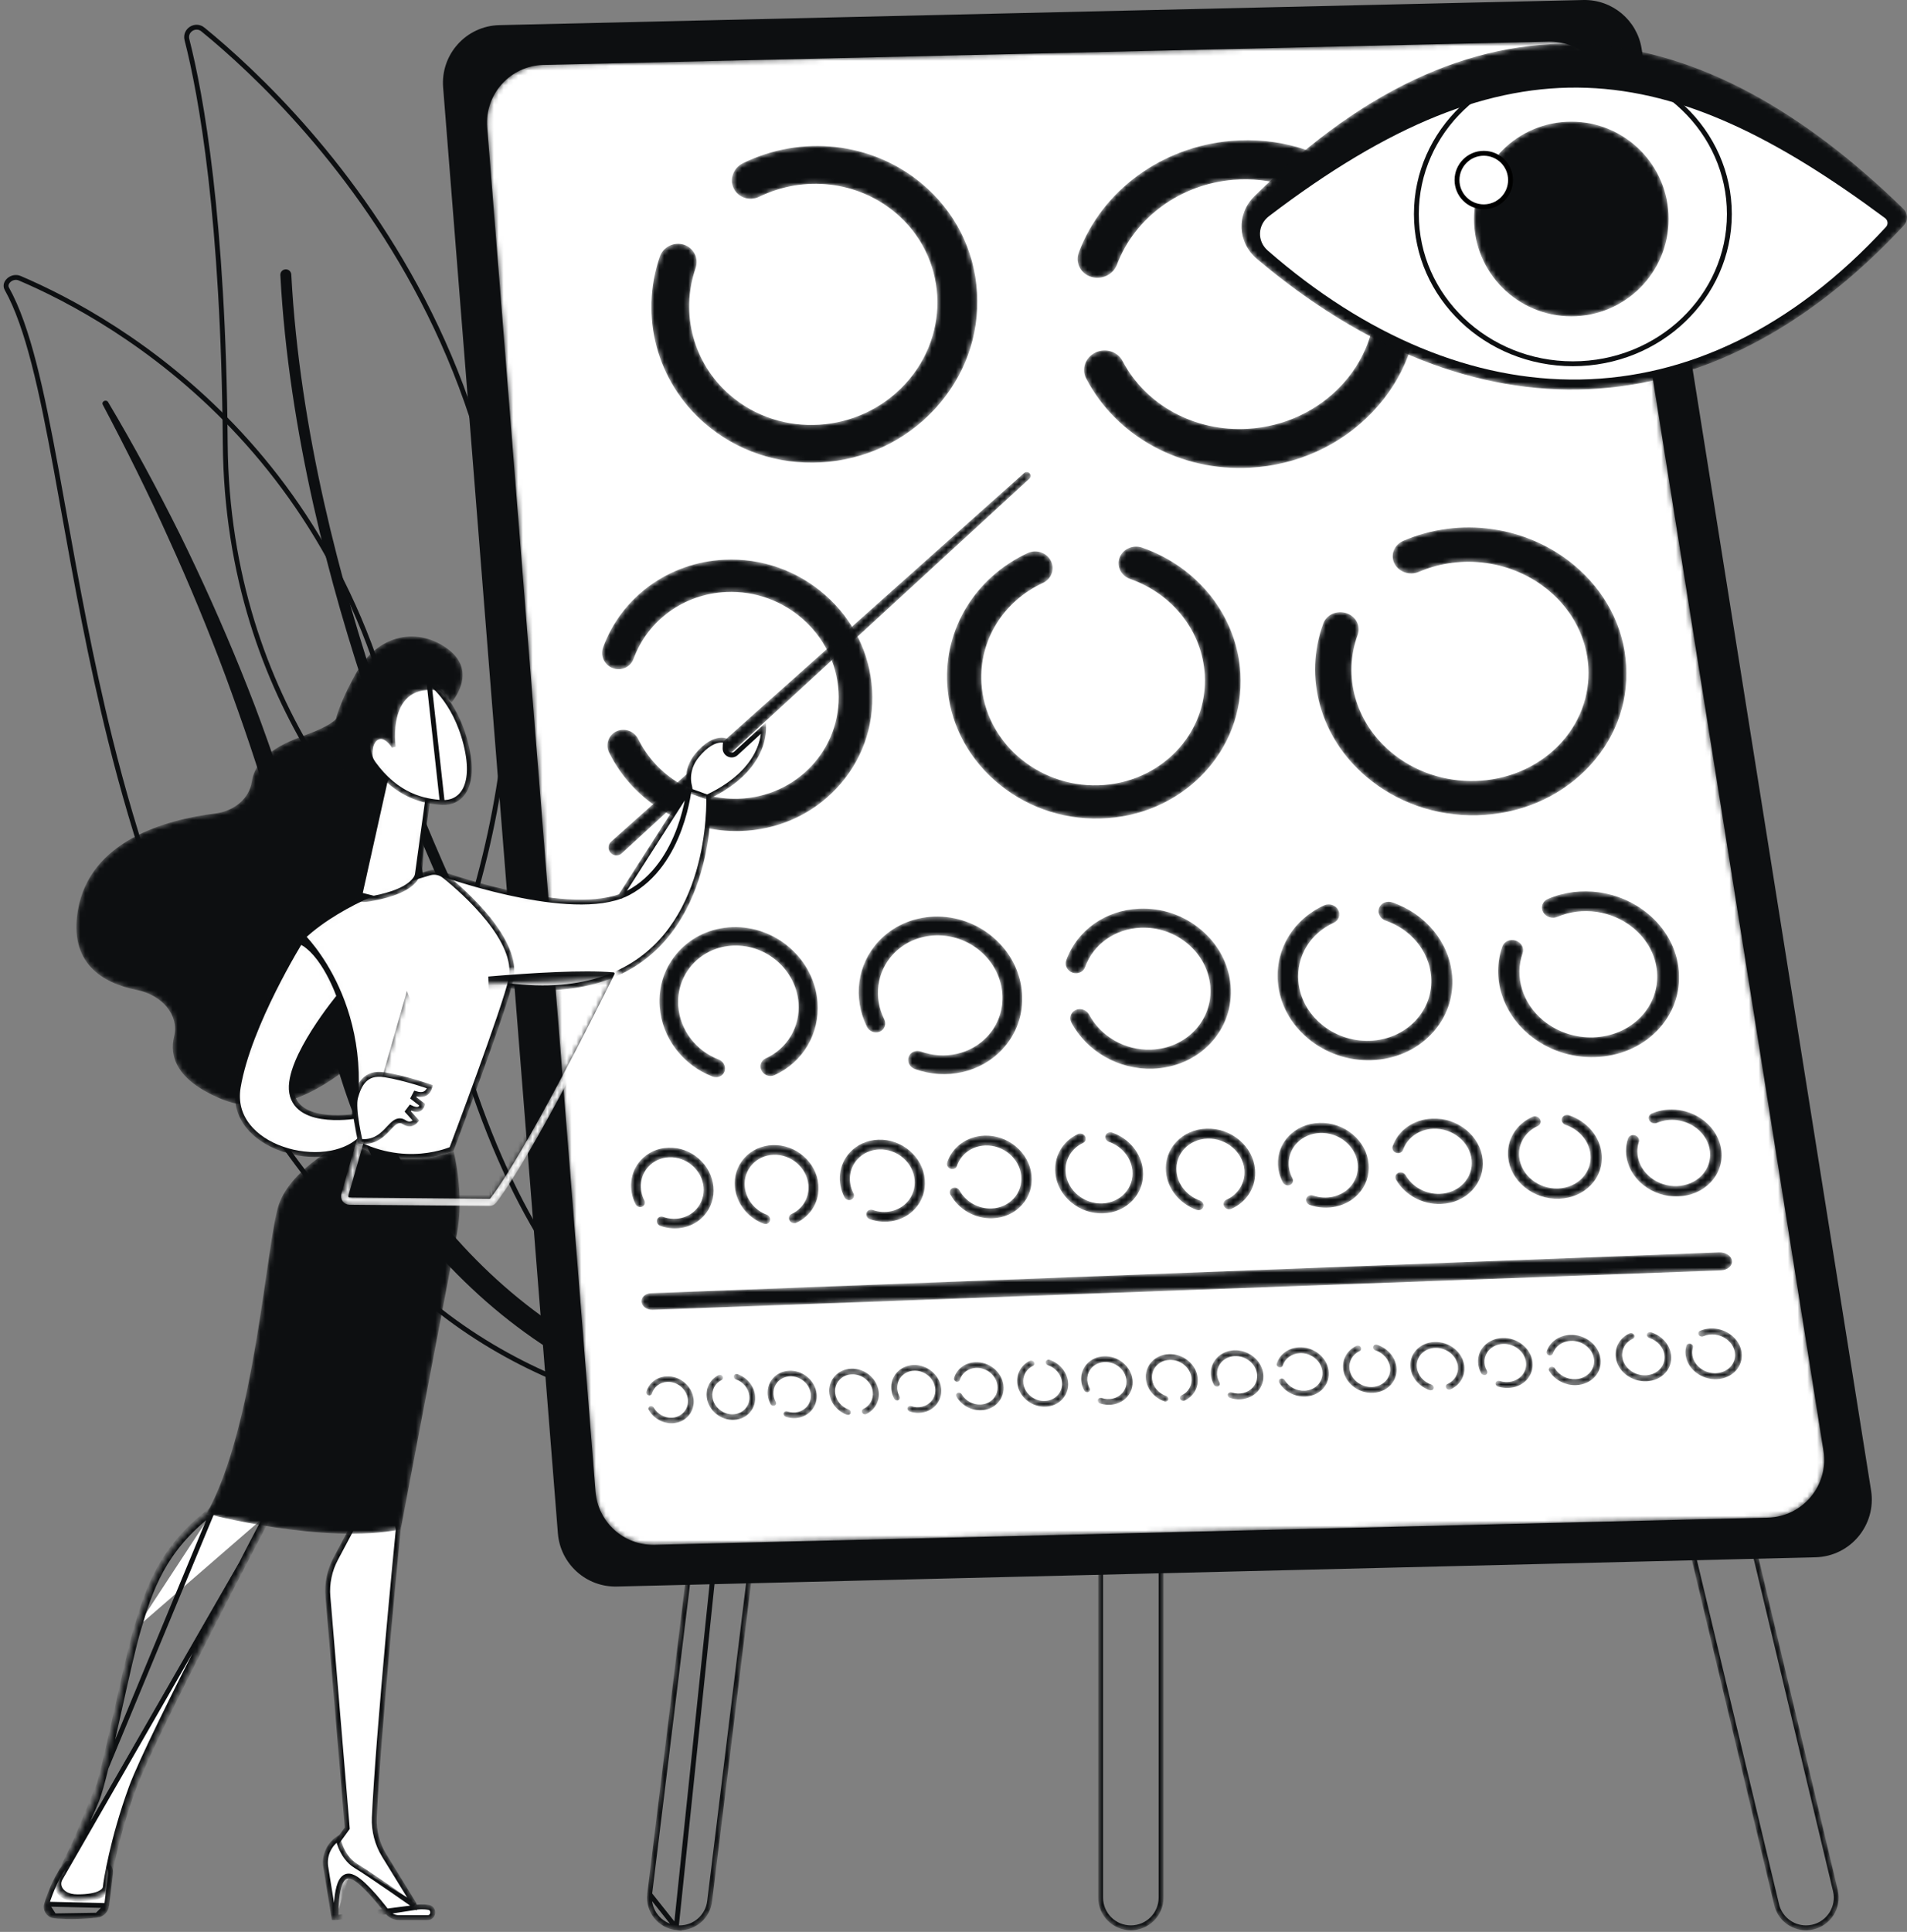 <svg xmlns="http://www.w3.org/2000/svg" width="392" height="397" viewBox="0 0 392 397" fill="none"><rect x="0" y="0" width="392" height="397" fill="#808080" stroke="none"/><path d="M156.033 292.685C141.083 286.677 126.57 277.25 114.205 259.015C101.145 239.757 90.504 210.712 84.228 165.576C74.264 93.94 24.029 65.689 4.049 57.173L4.049 57.173C3.265 56.838 2.406 57.059 1.836 57.56C1.267 58.06 1.073 58.742 1.411 59.347C3.597 63.263 5.382 68.49 6.99 74.731C8.599 80.977 10.038 88.27 11.519 96.334C12.06 99.275 12.606 102.319 13.168 105.453C15.692 119.518 18.543 135.401 22.657 151.959C32.719 192.453 50.32 236.88 89.07 268.293L88.755 268.682L89.07 268.293C104.824 281.065 122.247 287.172 135.742 290.085C142.488 291.54 148.247 292.197 152.317 292.49C153.788 292.595 155.037 292.654 156.033 292.685Z" stroke="#0D0F11"></path><path d="M142.424 290.621C142.179 290.621 141.932 290.586 141.693 290.509C130.82 287.065 120.477 282.278 111.29 276.177C106.707 273.114 102.414 269.735 98.422 266.11C96.438 264.287 94.493 262.432 92.652 260.498C90.769 258.597 89.013 256.576 87.308 254.532C80.477 246.33 75.524 236.91 71.981 227.183C68.42 217.44 66.048 207.432 63.629 197.515C61.273 187.573 58.887 177.684 56.012 167.924C53.187 158.151 49.882 148.519 46.367 138.959C42.809 129.409 38.903 119.982 34.664 110.683C30.482 101.359 25.9 92.196 21.105 83.126C20.973 82.878 21.095 82.562 21.385 82.412C21.488 82.361 21.598 82.335 21.704 82.335C21.909 82.335 22.101 82.427 22.2 82.593C27.477 91.451 32.351 100.518 36.94 109.714C41.477 118.936 45.674 128.309 49.533 137.814C50.493 140.192 51.431 142.577 52.352 144.969C53.247 147.373 54.148 149.774 54.994 152.192C56.718 157.02 58.342 161.881 59.864 166.778C62.939 176.559 65.546 186.48 68.062 196.375C70.564 206.271 73.005 216.152 76.548 225.587C78.318 230.3 80.393 234.885 82.86 239.27C85.334 243.652 88.196 247.827 91.416 251.779C97.958 259.603 105.682 266.749 114.462 272.632C118.839 275.597 123.488 278.256 128.358 280.601C129.561 281.206 130.82 281.734 132.049 282.305C133.306 282.833 134.549 283.382 135.825 283.88C138.354 284.917 140.949 285.848 143.561 286.755L143.568 286.758C144.671 287.14 145.164 288.257 144.672 289.28C144.275 290.104 143.358 290.621 142.424 290.621Z" fill="#0D0F11"></path><path d="M41.706 6.058L41.706 6.057C40.175 4.808 37.938 6.235 38.427 8.149C41.321 19.456 45.932 44.622 46.298 91.05C46.729 145.775 79.202 176.932 91.576 186.827C93.556 188.41 96.513 187.491 97.222 185.069C126.508 85.059 62.671 23.162 41.706 6.058Z" stroke="#0D0F11"></path><path d="M93.124 185.705C92.709 185.705 92.307 185.475 92.112 185.076C91.801 184.442 61.051 121.021 57.629 56.533C57.596 55.914 58.072 55.382 58.694 55.35C58.714 55.347 58.734 55.347 58.754 55.347C59.349 55.347 59.846 55.813 59.878 56.415C63.275 120.432 93.827 183.455 94.134 184.084C94.375 184.577 94.225 185.159 93.804 185.477C93.747 185.52 93.685 185.56 93.618 185.592C93.46 185.67 93.291 185.705 93.124 185.705Z" fill="#0D0F11"></path><mask id="mask0_3973_49533" style="mask-type:luminance" maskUnits="userSpaceOnUse" x="132" y="39" width="57" height="358"><path d="M138.999 396.121L138.942 396.618L138.999 396.121C139.239 396.149 139.479 396.162 139.716 396.162C142.828 396.162 145.513 393.827 145.877 390.662L145.877 390.662L145.878 390.659L187.994 46.513C187.994 46.513 187.994 46.512 187.994 46.512C188.385 43.103 185.941 40.026 182.533 39.633C179.132 39.248 176.047 41.69 175.656 45.094L175.656 45.097L133.54 389.243C133.54 389.244 133.54 389.245 133.54 389.245C133.149 392.652 135.594 395.731 138.999 396.121Z" fill="white" stroke="white"></path></mask><g mask="url(#mask0_3973_49533)"><path d="M175.656 45.096L175.656 45.092C176.047 41.69 179.132 39.246 182.534 39.635C185.941 40.026 188.385 43.104 187.994 46.511C187.994 46.512 187.994 46.512 187.994 46.513L145.878 390.659L145.877 390.662L145.877 390.662C145.513 393.827 142.828 396.162 139.716 396.162C139.48 396.162 139.239 396.149 138.999 396.121L175.656 45.096ZM175.656 45.096L133.54 389.243C133.54 389.244 133.54 389.244 133.54 389.245M175.656 45.096L133.54 389.245M133.54 389.245C133.149 392.652 135.594 395.73 138.999 396.121L133.54 389.245Z" stroke="#0D0F11"></path></g><mask id="mask1_3973_49533" style="mask-type:luminance" maskUnits="userSpaceOnUse" x="282" y="39" width="96" height="358"><path d="M365.181 391.306L365.182 391.312C365.83 394.201 368.394 396.164 371.236 396.164C371.685 396.164 372.142 396.114 372.602 396.013C375.946 395.263 378.05 391.942 377.301 388.598C377.301 388.597 377.3 388.596 377.3 388.595L295.127 44.452L295.126 44.445C294.374 41.099 291.047 38.999 287.707 39.744C284.362 40.495 282.257 43.814 283.006 47.158C283.006 47.159 283.006 47.16 283.006 47.161L365.181 391.306Z" fill="white" stroke="white"></path></mask><g mask="url(#mask1_3973_49533)"><path d="M365.183 391.306L365.184 391.312C365.832 394.201 368.396 396.164 371.238 396.164C371.687 396.164 372.143 396.114 372.602 396.013C375.946 395.263 378.051 391.942 377.303 388.598C377.303 388.597 377.303 388.596 377.302 388.595L295.13 44.452L295.128 44.446C294.375 41.099 291.048 38.999 287.707 39.745C284.364 40.496 282.258 43.813 283.007 47.159C283.007 47.16 283.007 47.161 283.007 47.162L365.183 391.306Z" stroke="#0D0F11"></path></g><mask id="mask2_3973_49533" style="mask-type:luminance" maskUnits="userSpaceOnUse" x="225" y="224" width="15" height="173"><path d="M226.251 389.953C226.251 393.381 229.032 396.162 232.46 396.162C235.89 396.162 238.669 393.381 238.669 389.953V231.432C238.669 228.003 235.89 225.223 232.46 225.223C229.032 225.223 226.251 228.003 226.251 231.432V389.953Z" fill="white" stroke="white"></path></mask><g mask="url(#mask2_3973_49533)"><path d="M226.249 389.953C226.249 393.381 229.03 396.162 232.459 396.162C235.888 396.162 238.668 393.381 238.668 389.953V231.432C238.668 228.003 235.888 225.222 232.459 225.222C229.03 225.222 226.249 228.003 226.249 231.432V389.953Z" stroke="#0D0F11"></path></g><path d="M91.089 17.973L114.679 315.096C115.177 321.38 120.501 326.179 126.803 326.026L373.181 320.017C380.366 319.841 385.745 313.376 384.615 306.281L337.45 10.006C336.516 4.139 331.39 -0.133 325.449 0.003L102.649 5.164C95.832 5.32 90.549 11.176 91.089 17.973Z" fill="#0D0F11"></path><mask id="mask3_3973_49533" style="mask-type:luminance" maskUnits="userSpaceOnUse" x="100" y="8" width="275" height="310"><path d="M111.711 13.344L318.321 8.56C324.26 8.423 329.387 12.696 330.321 18.563L374.826 298.131C375.956 305.227 370.574 311.691 363.392 311.866L134.536 317.448C128.234 317.602 122.911 312.803 122.412 306.519L100.151 26.152C99.612 19.355 104.896 13.501 111.711 13.344Z" fill="white"></path></mask><g mask="url(#mask3_3973_49533)"><path d="M111.711 13.343L318.322 8.561C324.26 8.422 329.388 12.695 330.321 18.564L374.828 298.13C375.956 305.227 370.574 311.691 363.392 311.866L134.536 317.448C128.234 317.602 122.911 312.803 122.412 306.519L100.151 26.153C99.613 19.354 104.896 13.502 111.711 13.343Z" fill="white"></path></g><mask id="mask4_3973_49533" style="mask-type:luminance" maskUnits="userSpaceOnUse" x="221" y="28" width="71" height="69"><path d="M256.999 96.119C266.619 95.582 275.532 91.55 282.062 84.74C288.629 77.889 291.971 69.081 291.438 59.968C290.905 50.857 286.567 42.59 279.257 36.719C271.989 30.882 262.682 28.134 253.079 28.951C238.779 30.167 226.534 39.179 221.758 51.873C220.979 53.947 222.095 56.189 224.257 56.886C226.421 57.583 228.814 56.466 229.6 54.389C233.263 44.695 242.633 37.843 253.545 36.953C268.686 35.718 281.828 46.313 282.661 60.588C283.494 74.862 271.692 87.216 256.531 88.116C245.604 88.764 235.512 83.281 230.753 74.179C229.733 72.228 227.23 71.457 225.164 72.453C223.102 73.446 222.254 75.827 223.267 77.775C229.479 89.696 242.672 96.92 256.999 96.119Z" fill="white"></path></mask><g mask="url(#mask4_3973_49533)"><path d="M256.999 96.119C266.617 95.58 275.532 91.55 282.06 84.739C288.628 77.888 291.97 69.08 291.436 59.969C290.905 50.857 286.565 42.591 279.255 36.717C271.987 30.88 262.681 28.134 253.078 28.95C238.778 30.165 226.533 39.178 221.758 51.874C220.979 53.945 222.094 56.187 224.256 56.883C226.421 57.583 228.815 56.467 229.599 54.388C233.261 44.694 242.632 37.841 253.545 36.952C268.686 35.716 281.828 46.312 282.66 60.585C283.493 74.861 271.691 87.216 256.532 88.115C245.605 88.764 235.511 83.279 230.752 74.178C229.733 72.227 227.229 71.456 225.164 72.451C223.101 73.447 222.255 75.828 223.266 77.773C229.479 89.695 242.672 96.92 256.999 96.119Z" fill="#0D0F11"></path></g><mask id="mask5_3973_49533" style="mask-type:luminance" maskUnits="userSpaceOnUse" x="133" y="30" width="68" height="66"><path d="M144.822 86.938C151.381 92.642 159.882 95.524 168.785 95.022C177.76 94.516 186.065 90.634 192.143 84.068C198.255 77.465 201.353 68.968 200.84 60.171C200.328 51.374 196.27 43.385 189.443 37.7C179.244 29.208 164.81 27.621 152.709 33.542C150.741 34.506 149.899 36.825 150.823 38.724C151.75 40.624 154.098 41.389 156.072 40.431C165.306 35.95 176.288 37.197 184.027 43.677C194.728 52.634 195.653 68.51 186.078 78.907C176.59 89.211 160.419 90.161 150.041 81.18C142.533 74.683 139.778 64.461 142.99 55.079C143.683 53.059 142.586 50.904 140.545 50.269C138.509 49.635 136.302 50.755 135.615 52.77C131.431 65.043 135.024 78.415 144.822 86.938Z" fill="white"></path></mask><g mask="url(#mask5_3973_49533)"><path d="M144.822 86.938C151.381 92.643 159.882 95.525 168.785 95.022C177.76 94.516 186.065 90.635 192.143 84.069C198.255 77.466 201.354 68.967 200.84 60.172C200.329 51.374 196.269 43.386 189.443 37.7C179.244 29.208 164.81 27.622 152.709 33.542C150.741 34.507 149.899 36.825 150.823 38.722C151.75 40.624 154.098 41.389 156.072 40.432C165.306 35.95 176.288 37.197 184.027 43.676C194.728 52.634 195.652 68.508 186.078 78.908C176.59 89.212 160.419 90.161 150.041 81.179C142.533 74.684 139.778 64.461 142.99 55.079C143.683 53.058 142.586 50.903 140.545 50.268C138.509 49.635 136.302 50.755 135.615 52.768C131.431 65.043 135.024 78.415 144.822 86.938Z" fill="#0D0F11"></path></g><mask id="mask6_3973_49533" style="mask-type:luminance" maskUnits="userSpaceOnUse" x="194" y="112" width="62" height="57"><path d="M194.707 140.624C195.148 148.201 198.63 155.229 204.533 160.429C210.46 165.65 218.137 168.421 226.165 168.209C234.244 167.997 241.71 164.794 247.166 159.17C252.647 153.523 255.427 146.132 254.975 138.377C254.293 126.71 246.336 116.557 234.784 112.537C232.902 111.883 230.828 112.797 230.149 114.575C229.472 116.353 230.443 118.327 232.32 118.985C241.096 122.061 247.131 129.787 247.647 138.65C248.357 150.81 238.49 161.004 225.767 161.371C213.167 161.736 202.438 152.309 201.742 140.362C201.235 131.653 206.18 123.588 214.381 119.792C216.151 118.975 216.88 116.934 216.007 115.236C215.135 113.541 212.995 112.834 211.231 113.656C200.499 118.651 194.042 129.224 194.707 140.624Z" fill="white"></path></mask><g mask="url(#mask6_3973_49533)"><path d="M194.708 140.623C195.148 148.199 198.631 155.227 204.533 160.427C210.462 165.648 218.139 168.419 226.166 168.207C234.244 167.996 241.71 164.791 247.168 159.169C252.648 153.521 255.428 146.131 254.977 138.376C254.294 126.709 246.336 116.556 234.785 112.536C232.903 111.88 230.83 112.795 230.151 114.574C229.474 116.351 230.444 118.324 232.323 118.982C241.098 122.059 247.132 129.784 247.647 138.648C248.359 150.808 238.49 161.002 225.769 161.369C213.168 161.734 202.439 152.307 201.743 140.36C201.236 131.652 206.181 123.586 214.382 119.791C216.153 118.973 216.882 116.931 216.008 115.234C215.137 113.539 212.995 112.831 211.231 113.653C200.5 118.65 194.044 129.221 194.708 140.623Z" fill="#0D0F11"></path></g><mask id="mask7_3973_49533" style="mask-type:luminance" maskUnits="userSpaceOnUse" x="123" y="114" width="57" height="57"><path d="M152.125 170.781C159.751 170.581 166.794 167.476 171.935 162.02C177.098 156.541 179.71 149.364 179.273 141.833C178.835 134.3 175.401 127.348 169.623 122.275C163.87 117.222 156.499 114.651 148.883 115.018C137.509 115.564 127.754 122.659 123.958 133.066C123.338 134.765 124.235 136.664 125.966 137.307C127.698 137.952 129.608 137.095 130.232 135.391C133.139 127.45 140.595 122.055 149.27 121.661C161.268 121.115 171.672 130.276 172.359 142.088C173.045 153.9 163.749 163.793 151.738 164.136C143.055 164.385 135.004 159.564 131.188 151.871C130.371 150.22 128.368 149.508 126.718 150.278C125.072 151.047 124.397 153.003 125.212 154.651C130.199 164.734 140.736 171.077 152.125 170.781Z" fill="white"></path></mask><g mask="url(#mask7_3973_49533)"><path d="M152.126 170.781C159.752 170.582 166.795 167.477 171.936 162.021C177.1 156.542 179.711 149.364 179.275 141.833C178.836 134.301 175.401 127.35 169.624 122.275C163.871 117.222 156.501 114.652 148.884 115.02C137.51 115.564 127.756 122.659 123.959 133.066C123.339 134.766 124.236 136.664 125.967 137.308C127.699 137.952 129.609 137.096 130.233 135.393C133.139 127.45 140.596 122.055 149.271 121.661C161.269 121.116 171.673 130.278 172.36 142.089C173.047 153.901 163.75 163.793 151.739 164.136C143.056 164.386 135.005 159.564 131.19 151.872C130.372 150.22 128.369 149.51 126.72 150.278C125.073 151.048 124.398 153.004 125.213 154.652C130.2 164.735 140.737 171.078 152.126 170.781Z" fill="#0D0F11"></path></g><mask id="mask8_3973_49533" style="mask-type:luminance" maskUnits="userSpaceOnUse" x="270" y="108" width="65" height="60"><path d="M280.763 159.529C287.036 164.903 295.168 167.752 303.678 167.533C312.244 167.312 320.167 164.01 325.963 158.218C331.787 152.399 334.749 144.784 334.281 136.796C333.813 128.81 329.977 121.446 323.5 116.08C313.81 108.052 300.042 106.146 288.453 111.143C286.565 111.958 285.753 114.04 286.635 115.798C287.516 117.557 289.764 118.327 291.656 117.517C300.495 113.732 310.973 115.21 318.333 121.333C328.491 129.784 329.335 144.204 320.205 153.365C311.14 162.462 295.695 162.888 285.78 154.428C278.596 148.297 275.979 138.904 279.085 130.45C279.753 128.63 278.707 126.635 276.75 125.994C274.797 125.353 272.675 126.307 272.01 128.123C267.957 139.19 271.377 151.487 280.763 159.529Z" fill="white"></path></mask><g mask="url(#mask8_3973_49533)"><path d="M280.763 159.53C287.037 164.903 295.169 167.752 303.679 167.533C312.244 167.312 320.167 164.011 325.963 158.217C331.786 152.399 334.75 144.783 334.28 136.797C333.813 128.811 329.977 121.447 323.501 116.081C313.81 108.051 300.042 106.147 288.454 111.142C286.567 111.958 285.753 114.04 286.635 115.799C287.517 117.557 289.765 118.327 291.657 117.518C300.495 113.733 310.973 115.209 318.333 121.332C328.491 129.783 329.336 144.204 320.206 153.366C311.141 162.462 295.695 162.889 285.78 154.428C278.595 148.298 275.98 138.904 279.085 130.45C279.752 128.631 278.707 126.634 276.749 125.994C274.796 125.353 272.675 126.308 272.01 128.122C267.957 139.189 271.377 151.488 280.763 159.53Z" fill="#0D0F11"></path></g><mask id="mask9_3973_49533" style="mask-type:luminance" maskUnits="userSpaceOnUse" x="262" y="185" width="37" height="33"><path d="M262.672 201.795C263.044 206.234 265.234 210.344 268.845 213.375C272.466 216.415 277.088 218.011 281.865 217.864C286.661 217.716 291.039 215.83 294.185 212.548C297.34 209.258 298.872 204.964 298.495 200.466C297.927 193.697 293.085 187.793 286.191 185.434C285.065 185.049 283.848 185.576 283.47 186.611C283.093 187.645 283.698 188.796 284.822 189.182C290.065 190.983 293.744 195.478 294.175 200.626C294.769 207.688 289.079 213.633 281.531 213.877C274.026 214.119 267.476 208.629 266.889 201.639C266.463 196.544 269.308 191.83 274.157 189.625C275.201 189.15 275.607 187.96 275.061 186.969C274.517 185.977 273.23 185.561 272.188 186.037C265.838 188.936 262.112 195.118 262.672 201.795Z" fill="white"></path></mask><g mask="url(#mask9_3973_49533)"><path d="M262.673 201.796C263.045 206.234 265.234 210.345 268.846 213.376C272.467 216.417 277.09 218.012 281.867 217.864C286.662 217.717 291.041 215.832 294.188 212.547C297.341 209.259 298.874 204.965 298.496 200.466C297.928 193.697 293.086 187.793 286.193 185.435C285.067 185.05 283.848 185.577 283.471 186.612C283.095 187.645 283.7 188.797 284.823 189.183C290.066 190.984 293.747 195.478 294.177 200.626C294.771 207.688 289.08 213.633 281.533 213.877C274.027 214.121 267.477 208.63 266.89 201.641C266.464 196.544 269.309 191.831 274.158 189.626C275.204 189.152 275.607 187.959 275.062 186.969C274.519 185.978 273.232 185.562 272.19 186.038C265.839 188.937 262.112 195.119 262.673 201.796Z" fill="#0D0F11"></path></g><mask id="mask10_3973_49533" style="mask-type:luminance" maskUnits="userSpaceOnUse" x="219" y="186" width="35" height="34"><path d="M236.914 219.616C241.548 219.473 245.776 217.624 248.812 214.399C251.856 211.167 253.331 206.949 252.96 202.526C252.59 198.104 250.419 194.021 246.853 191.033C243.297 188.054 238.787 186.527 234.159 186.728C227.224 187.028 221.35 191.206 219.164 197.364C218.807 198.372 219.384 199.496 220.455 199.877C221.527 200.258 222.688 199.751 223.046 198.743C224.716 194.047 229.2 190.866 234.486 190.645C241.774 190.34 248.205 195.739 248.787 202.68C249.369 209.623 243.878 215.462 236.585 215.698C231.294 215.868 226.306 213.038 223.862 208.492C223.338 207.517 222.101 207.099 221.099 207.557C220.098 208.015 219.711 209.176 220.234 210.149C223.434 216.109 229.972 219.829 236.914 219.616Z" fill="white"></path></mask><g mask="url(#mask10_3973_49533)"><path d="M236.915 219.616C241.549 219.475 245.776 217.624 248.813 214.401C251.857 211.167 253.331 206.949 252.961 202.526C252.591 198.105 250.42 194.023 246.853 191.034C243.297 188.056 238.787 186.528 234.159 186.729C227.224 187.03 221.35 191.207 219.166 197.365C218.808 198.372 219.385 199.497 220.456 199.879C221.528 200.258 222.688 199.751 223.047 198.744C224.716 194.048 229.201 190.868 234.486 190.645C241.773 190.341 248.205 195.74 248.788 202.681C249.369 209.624 243.878 215.462 236.585 215.699C231.295 215.869 226.306 213.038 223.864 208.493C223.339 207.519 222.102 207.1 221.1 207.557C220.099 208.016 219.712 209.176 220.235 210.15C223.436 216.109 229.972 219.829 236.915 219.616Z" fill="#0D0F11"></path></g><mask id="mask11_3973_49533" style="mask-type:luminance" maskUnits="userSpaceOnUse" x="307" y="183" width="39" height="35"><path d="M314.387 212.672C318.129 215.763 322.909 217.386 327.855 217.234C332.818 217.083 337.352 215.164 340.613 211.823C343.883 208.474 345.476 204.105 345.092 199.529C344.708 194.951 342.393 190.726 338.582 187.638C332.868 183.008 324.856 181.876 318.181 184.729C317.093 185.193 316.648 186.394 317.188 187.41C317.728 188.428 319.05 188.875 320.14 188.411C325.229 186.245 331.329 187.117 335.676 190.647C341.658 195.507 342.354 203.778 337.22 209.047C332.108 214.295 323.146 214.578 317.244 209.715C312.959 206.183 311.291 200.752 312.987 195.865C313.353 194.814 312.712 193.659 311.557 193.287C310.403 192.915 309.175 193.464 308.81 194.515C306.591 200.919 308.775 208.037 314.387 212.672Z" fill="white"></path></mask><g mask="url(#mask11_3973_49533)"><path d="M314.39 212.671C318.132 215.761 322.911 217.384 327.857 217.232C332.821 217.081 337.354 215.162 340.616 211.82C343.886 208.473 345.477 204.102 345.095 199.526C344.709 194.948 342.395 190.725 338.585 187.635C332.871 183.007 324.86 181.873 318.185 184.726C317.094 185.191 316.651 186.392 317.189 187.407C317.73 188.426 319.053 188.874 320.141 188.408C325.233 186.244 331.332 187.115 335.678 190.645C341.66 195.506 342.355 203.777 337.224 209.046C332.11 214.293 323.149 214.577 317.247 209.714C312.961 206.181 311.292 200.75 312.989 195.864C313.356 194.813 312.713 193.657 311.56 193.284C310.407 192.911 309.178 193.462 308.813 194.513C306.594 200.917 308.778 208.035 314.39 212.671Z" fill="#0D0F11"></path></g><mask id="mask12_3973_49533" style="mask-type:luminance" maskUnits="userSpaceOnUse" x="135" y="190" width="34" height="32"><path d="M135.602 206.891C135.289 202.666 136.661 198.641 139.472 195.554C142.289 192.459 146.219 190.67 150.543 190.523C154.881 190.376 159.097 191.898 162.41 194.816C165.729 197.739 167.734 201.711 168.052 205.991C168.528 212.431 165.034 218.309 159.173 220.96C158.214 221.392 157.042 220.967 156.551 220.01C156.06 219.055 156.437 217.928 157.393 217.496C161.85 215.473 164.504 210.998 164.141 206.098C163.644 199.379 157.655 194.094 150.824 194.317C144.031 194.538 138.932 200.13 139.425 206.784C139.785 211.636 143.037 215.926 147.726 217.721C148.735 218.107 149.275 219.209 148.929 220.18C148.583 221.152 147.486 221.626 146.477 221.237C140.333 218.876 136.074 213.248 135.602 206.891Z" fill="white"></path></mask><g mask="url(#mask12_3973_49533)"><path d="M135.602 206.891C135.288 202.667 136.66 198.64 139.47 195.555C142.289 192.459 146.218 190.67 150.542 190.523C154.88 190.375 159.096 191.898 162.41 194.815C165.728 197.74 167.734 201.711 168.051 205.99C168.527 212.431 165.034 218.31 159.172 220.959C158.214 221.392 157.042 220.966 156.551 220.01C156.059 219.055 156.437 217.928 157.392 217.495C161.85 215.473 164.504 210.997 164.14 206.099C163.644 199.38 157.654 194.094 150.822 194.317C144.029 194.539 138.93 200.131 139.425 206.785C139.784 211.636 143.037 215.925 147.725 217.721C148.733 218.107 149.275 219.209 148.928 220.18C148.582 221.152 147.486 221.625 146.476 221.238C140.332 218.877 136.074 213.248 135.602 206.891Z" fill="#0D0F11"></path></g><mask id="mask13_3973_49533" style="mask-type:luminance" maskUnits="userSpaceOnUse" x="176" y="188" width="35" height="33"><path d="M180.568 193.486C183.482 190.337 187.544 188.516 192.011 188.363C196.495 188.208 200.849 189.751 204.266 192.715C207.693 195.685 209.76 199.722 210.082 204.073C210.404 208.422 208.941 212.556 205.968 215.707C201.509 220.43 194.474 221.987 188.058 219.692C187.011 219.318 186.435 218.21 186.773 217.215C187.11 216.221 188.232 215.717 189.281 216.089C194.171 217.831 199.526 216.638 202.916 213.038C207.583 208.082 207.002 200.219 201.623 195.544C196.264 190.888 188.166 191.157 183.57 196.112C180.231 199.71 179.522 204.95 181.761 209.471C182.243 210.443 181.835 211.574 180.851 211.996C179.868 212.417 178.683 211.971 178.203 211C175.272 205.073 176.197 198.208 180.568 193.486Z" fill="white"></path></mask><g mask="url(#mask13_3973_49533)"><path d="M180.571 193.485C183.485 190.337 187.546 188.515 192.013 188.363C196.496 188.207 200.85 189.75 204.268 192.715C207.695 195.686 209.762 199.722 210.085 204.072C210.406 208.422 208.944 212.556 205.969 215.707C201.511 220.43 194.477 221.987 188.06 219.692C187.013 219.318 186.437 218.21 186.775 217.214C187.111 216.22 188.235 215.717 189.283 216.088C194.173 217.831 199.528 216.638 202.919 213.038C207.585 208.081 207.004 200.219 201.624 195.544C196.267 190.888 188.168 191.156 183.572 196.112C180.233 199.71 179.525 204.949 181.764 209.47C182.246 210.444 181.837 211.574 180.853 211.997C179.869 212.418 178.685 211.97 178.205 211C175.274 205.073 176.199 198.207 180.571 193.485Z" fill="#0D0F11"></path></g><mask id="mask14_3973_49533" style="mask-type:luminance" maskUnits="userSpaceOnUse" x="309" y="229" width="21" height="18"><path d="M310.007 237.867C310.248 240.224 311.468 242.401 313.445 244.001C315.425 245.602 317.929 246.434 320.496 246.341C323.067 246.247 325.394 245.237 327.047 243.495C328.702 241.75 329.48 239.483 329.236 237.11C328.871 233.541 326.232 230.429 322.519 229.183C321.912 228.979 321.264 229.259 321.072 229.806C320.879 230.351 321.213 230.961 321.82 231.163C324.646 232.114 326.654 234.484 326.932 237.201C327.314 240.928 324.326 244.081 320.279 244.232C316.246 244.381 312.663 241.485 312.285 237.778C312.007 235.075 313.501 232.573 316.094 231.401C316.651 231.151 316.858 230.52 316.556 229.996C316.254 229.47 315.558 229.249 315 229.501C311.602 231.04 309.643 234.322 310.007 237.867Z" fill="white"></path></mask><g mask="url(#mask14_3973_49533)"><path d="M310.009 237.867C310.249 240.224 311.471 242.401 313.447 244.001C315.426 245.602 317.932 246.434 320.497 246.341C323.07 246.247 325.395 245.237 327.05 243.495C328.704 241.75 329.483 239.483 329.238 237.11C328.872 233.541 326.235 230.429 322.52 229.183C321.914 228.979 321.267 229.259 321.075 229.806C320.88 230.351 321.216 230.961 321.822 231.163C324.648 232.114 326.655 234.484 326.934 237.201C327.317 240.928 324.328 244.081 320.281 244.232C316.249 244.381 312.666 241.485 312.286 237.778C312.009 235.075 313.503 232.573 316.097 231.401C316.653 231.151 316.859 230.52 316.559 229.996C316.256 229.47 315.561 229.249 315.003 229.501C311.603 231.04 309.646 234.322 310.009 237.867Z" fill="#0D0F11"></path></g><mask id="mask15_3973_49533" style="mask-type:luminance" maskUnits="userSpaceOnUse" x="286" y="229" width="19" height="19"><path d="M296.186 247.417C298.714 247.325 301.001 246.325 302.624 244.597C304.25 242.868 305.012 240.62 304.771 238.267C304.53 235.916 303.316 233.747 301.35 232.158C299.389 230.572 296.916 229.758 294.389 229.866C290.596 230.026 287.409 232.263 286.262 235.561C286.074 236.101 286.402 236.701 286.993 236.904C287.586 237.107 288.219 236.833 288.406 236.293C289.282 233.781 291.713 232.077 294.603 231.957C298.578 231.791 302.128 234.662 302.507 238.357C302.885 242.053 299.948 245.178 295.972 245.325C293.079 245.433 290.321 243.934 288.941 241.509C288.645 240.989 287.96 240.766 287.414 241.014C286.869 241.261 286.666 241.883 286.962 242.404C288.772 245.585 292.39 247.553 296.186 247.417Z" fill="white"></path></mask><g mask="url(#mask15_3973_49533)"><path d="M296.19 247.417C298.717 247.325 301.005 246.324 302.626 244.597C304.254 242.868 305.016 240.62 304.775 238.267C304.533 235.915 303.318 233.747 301.352 232.157C299.391 230.572 296.918 229.758 294.391 229.867C290.599 230.027 287.411 232.263 286.265 235.561C286.076 236.1 286.405 236.702 286.996 236.905C287.589 237.106 288.222 236.833 288.409 236.294C289.284 233.78 291.717 232.076 294.605 231.957C298.582 231.79 302.13 234.662 302.509 238.357C302.888 242.053 299.952 245.178 295.975 245.325C293.083 245.433 290.323 243.934 288.944 241.509C288.648 240.989 287.963 240.766 287.417 241.014C286.872 241.261 286.669 241.883 286.964 242.404C288.775 245.585 292.393 247.553 296.19 247.417Z" fill="#0D0F11"></path></g><mask id="mask16_3973_49533" style="mask-type:luminance" maskUnits="userSpaceOnUse" x="334" y="228" width="20" height="18"><path d="M337.784 243.506C339.796 245.12 342.341 245.958 344.952 245.864C347.567 245.769 349.935 244.75 351.617 242.993C353.301 241.232 354.095 238.945 353.849 236.553C353.604 234.16 352.35 231.954 350.32 230.34C347.271 227.915 343.036 227.319 339.534 228.813C338.961 229.058 338.736 229.689 339.032 230.222C339.327 230.756 340.031 230.992 340.604 230.748C343.274 229.611 346.5 230.067 348.821 231.914C352.011 234.454 352.453 238.779 349.807 241.547C347.167 244.309 342.439 244.484 339.27 241.943C336.964 240.094 336.029 237.24 336.884 234.668C337.068 234.115 336.718 233.509 336.101 233.313C335.485 233.119 334.837 233.409 334.654 233.962C333.533 237.337 334.761 241.079 337.784 243.506Z" fill="white"></path></mask><g mask="url(#mask16_3973_49533)"><path d="M337.784 243.506C339.795 245.12 342.341 245.958 344.952 245.864C347.567 245.769 349.936 244.75 351.617 242.993C353.301 241.232 354.094 238.945 353.848 236.553C353.603 234.16 352.351 231.954 350.319 230.34C347.27 227.915 343.036 227.319 339.535 228.813C338.962 229.058 338.735 229.689 339.031 230.222C339.328 230.756 340.03 230.991 340.603 230.748C343.273 229.611 346.498 230.067 348.821 231.914C352.011 234.454 352.453 238.779 349.808 241.547C347.168 244.309 342.44 244.484 339.269 241.943C336.964 240.094 336.028 237.24 336.884 234.668C337.068 234.115 336.718 233.508 336.1 233.313C335.484 233.119 334.837 233.409 334.653 233.962C333.534 237.336 334.761 241.079 337.784 243.506Z" fill="#0D0F11"></path></g><mask id="mask17_3973_49533" style="mask-type:luminance" maskUnits="userSpaceOnUse" x="239" y="231" width="20" height="18"><path d="M239.681 240.84C239.468 238.541 240.215 236.35 241.786 234.668C243.356 232.983 245.565 232.009 248.007 231.927C250.455 231.846 252.841 232.668 254.728 234.246C256.617 235.825 257.776 237.969 257.989 240.283C258.311 243.765 256.399 246.957 253.125 248.412C252.591 248.651 251.926 248.424 251.641 247.908C251.356 247.391 251.56 246.78 252.095 246.542C254.586 245.431 256.04 243 255.796 240.35C255.461 236.715 252.048 233.859 248.199 233.985C244.359 234.111 241.516 237.157 241.851 240.775C242.093 243.411 243.972 245.735 246.641 246.695C247.215 246.902 247.528 247.498 247.341 248.027C247.154 248.556 246.538 248.818 245.964 248.611C242.464 247.348 240.001 244.3 239.681 240.84Z" fill="white"></path></mask><g mask="url(#mask17_3973_49533)"><path d="M239.679 240.842C239.467 238.542 240.214 236.352 241.784 234.67C243.354 232.984 245.563 232.01 248.005 231.928C250.454 231.847 252.841 232.669 254.727 234.247C256.616 235.825 257.775 237.97 257.987 240.285C258.31 243.767 256.398 246.958 253.124 248.414C252.589 248.652 251.924 248.426 251.641 247.909C251.355 247.391 251.558 246.781 252.093 246.543C254.584 245.432 256.04 243.002 255.796 240.352C255.459 236.716 252.046 233.86 248.198 233.986C244.357 234.112 241.515 237.159 241.849 240.777C242.091 243.413 243.972 245.737 246.64 246.697C247.214 246.903 247.527 247.499 247.34 248.029C247.153 248.558 246.535 248.819 245.963 248.613C242.463 247.35 240 244.3 239.679 240.842Z" fill="#0D0F11"></path></g><mask id="mask18_3973_49533" style="mask-type:luminance" maskUnits="userSpaceOnUse" x="262" y="230" width="20" height="19"><path d="M264.869 233.513C266.468 231.814 268.714 230.832 271.197 230.748C273.684 230.665 276.11 231.492 278.028 233.083C279.947 234.674 281.123 236.835 281.339 239.17C281.554 241.502 280.782 243.725 279.166 245.424C276.74 247.976 272.852 248.839 269.265 247.626C268.68 247.428 268.35 246.833 268.53 246.295C268.708 245.758 269.329 245.483 269.916 245.68C272.65 246.603 275.61 245.944 277.457 243.998C279.994 241.325 279.604 237.106 276.59 234.603C273.579 232.105 269.084 232.253 266.565 234.926C264.733 236.871 264.383 239.698 265.67 242.133C265.947 242.657 265.729 243.268 265.184 243.498C264.638 243.729 263.972 243.491 263.695 242.968C262.008 239.775 262.467 236.066 264.869 233.513Z" fill="white"></path></mask><g mask="url(#mask18_3973_49533)"><path d="M264.87 233.514C266.468 231.815 268.716 230.834 271.198 230.749C273.686 230.667 276.111 231.494 278.03 233.084C279.949 234.675 281.124 236.836 281.339 239.171C281.555 241.503 280.782 243.725 279.168 245.424C276.74 247.978 272.853 248.842 269.267 247.628C268.682 247.43 268.351 246.834 268.53 246.296C268.709 245.76 269.33 245.486 269.917 245.682C272.65 246.604 275.611 245.946 277.458 244C279.995 241.326 279.604 237.106 276.59 234.605C273.581 232.106 269.085 232.254 266.567 234.928C264.735 236.872 264.385 239.7 265.67 242.134C265.949 242.66 265.731 243.27 265.185 243.5C264.64 243.73 263.973 243.491 263.697 242.97C262.008 239.776 262.468 236.068 264.87 233.514Z" fill="#0D0F11"></path></g><mask id="mask19_3973_49533" style="mask-type:luminance" maskUnits="userSpaceOnUse" x="129" y="235" width="18" height="18"><path d="M131.678 238.463C133.121 236.848 135.156 235.916 137.41 235.84C139.667 235.765 141.873 236.558 143.619 238.075C145.366 239.593 146.443 241.655 146.649 243.877C146.854 246.099 146.164 248.214 144.706 249.83C142.516 252.257 138.991 253.074 135.73 251.913C135.197 251.723 134.895 251.155 135.056 250.644C135.217 250.133 135.778 249.872 136.313 250.061C138.797 250.943 141.481 250.32 143.148 248.47C145.438 245.928 145.067 241.91 142.319 239.521C139.578 237.137 135.498 237.271 133.225 239.812C131.569 241.662 131.263 244.355 132.444 246.676C132.697 247.175 132.502 247.756 132.007 247.974C131.514 248.193 130.907 247.966 130.655 247.467C129.107 244.423 129.509 240.891 131.678 238.463Z" fill="white"></path></mask><g mask="url(#mask19_3973_49533)"><path d="M131.678 238.463C133.121 236.848 135.156 235.916 137.41 235.84C139.667 235.765 141.873 236.558 143.619 238.075C145.366 239.593 146.443 241.655 146.649 243.877C146.854 246.099 146.164 248.214 144.706 249.83C142.516 252.257 138.991 253.074 135.73 251.913C135.197 251.723 134.895 251.155 135.056 250.644C135.217 250.133 135.778 249.872 136.313 250.061C138.797 250.943 141.481 250.32 143.148 248.47C145.438 245.928 145.067 241.91 142.319 239.521C139.578 237.137 135.498 237.271 133.225 239.812C131.569 241.662 131.263 244.355 132.444 246.676C132.697 247.175 132.502 247.756 132.007 247.974C131.514 248.193 130.907 247.966 130.655 247.467C129.107 244.423 129.509 240.891 131.678 238.463Z" fill="#0D0F11"></path></g><mask id="mask20_3973_49533" style="mask-type:luminance" maskUnits="userSpaceOnUse" x="216" y="232" width="19" height="18"><path d="M216.939 241.128C217.173 243.407 218.322 245.515 220.178 247.064C222.036 248.616 224.381 249.422 226.783 249.336C229.188 249.248 231.364 248.273 232.904 246.589C234.448 244.904 235.169 242.711 234.934 240.417C234.581 236.964 232.101 233.951 228.624 232.742C228.056 232.545 227.449 232.813 227.271 233.342C227.092 233.871 227.407 234.46 227.975 234.657C230.623 235.58 232.509 237.874 232.778 240.502C233.147 244.106 230.359 247.154 226.574 247.295C222.8 247.435 219.438 244.63 219.071 241.043C218.804 238.428 220.195 236.011 222.617 234.881C223.138 234.637 223.331 234.029 223.046 233.521C222.763 233.012 222.109 232.798 221.588 233.042C218.412 234.525 216.589 237.699 216.939 241.128Z" fill="white"></path></mask><g mask="url(#mask20_3973_49533)"><path d="M216.937 241.13C217.171 243.409 218.32 245.516 220.175 247.066C222.034 248.618 224.378 249.423 226.781 249.338C229.186 249.25 231.361 248.275 232.902 246.591C234.445 244.906 235.166 242.713 234.931 240.419C234.578 236.967 232.098 233.954 228.622 232.745C228.054 232.548 227.448 232.816 227.269 233.344C227.09 233.873 227.404 234.461 227.974 234.659C230.619 235.582 232.507 237.876 232.776 240.503C233.145 244.108 230.356 247.156 226.571 247.296C222.797 247.437 219.435 244.632 219.068 241.046C218.802 238.431 220.191 236.013 222.614 234.883C223.137 234.638 223.328 234.03 223.043 233.523C222.76 233.013 222.107 232.8 221.584 233.043C218.409 234.527 216.587 237.701 216.937 241.13Z" fill="#0D0F11"></path></g><mask id="mask21_3973_49533" style="mask-type:luminance" maskUnits="userSpaceOnUse" x="194" y="233" width="19" height="18"><path d="M204.029 250.355C206.396 250.27 208.535 249.304 210.05 247.634C211.565 245.963 212.273 243.789 212.041 241.514C211.808 239.238 210.663 237.138 208.819 235.599C206.977 234.063 204.658 233.273 202.294 233.374C198.743 233.524 195.764 235.684 194.699 238.874C194.527 239.396 194.834 239.978 195.39 240.175C195.945 240.371 196.536 240.107 196.711 239.586C197.523 237.155 199.794 235.51 202.5 235.396C206.222 235.24 209.554 238.022 209.919 241.598C210.285 245.172 207.545 248.194 203.822 248.333C201.115 248.432 198.527 246.979 197.226 244.632C196.947 244.128 196.307 243.912 195.796 244.152C195.285 244.39 195.098 244.992 195.377 245.495C197.082 248.577 200.476 250.484 204.029 250.355Z" fill="white"></path></mask><g mask="url(#mask21_3973_49533)"><path d="M204.028 250.355C206.394 250.271 208.533 249.304 210.048 247.635C211.564 245.963 212.271 243.789 212.039 241.515C211.806 239.238 210.662 237.138 208.818 235.599C206.976 234.062 204.657 233.273 202.294 233.374C198.741 233.524 195.762 235.683 194.697 238.874C194.525 239.396 194.832 239.978 195.388 240.175C195.943 240.371 196.534 240.108 196.71 239.585C197.52 237.155 199.792 235.51 202.497 235.397C206.221 235.24 209.551 238.023 209.917 241.598C210.283 245.172 207.544 248.194 203.821 248.333C201.114 248.432 198.527 246.979 197.225 244.633C196.946 244.127 196.305 243.912 195.794 244.153C195.284 244.39 195.097 244.992 195.375 245.496C197.08 248.577 200.475 250.483 204.028 250.355Z" fill="#0D0F11"></path></g><mask id="mask22_3973_49533" style="mask-type:luminance" maskUnits="userSpaceOnUse" x="151" y="235" width="18" height="17"><path d="M151.064 243.932C150.858 241.707 151.551 239.585 153.018 237.958C154.486 236.33 156.554 235.39 158.843 235.313C161.136 235.237 163.377 236.035 165.15 237.564C166.924 239.095 168.017 241.172 168.224 243.412C168.535 246.782 166.754 249.87 163.69 251.276C163.188 251.505 162.566 251.286 162.297 250.785C162.029 250.285 162.217 249.693 162.718 249.463C165.05 248.392 166.405 246.041 166.169 243.474C165.843 239.955 162.636 237.187 159.029 237.305C155.43 237.422 152.773 240.367 153.097 243.871C153.334 246.423 155.101 248.675 157.606 249.608C158.144 249.808 158.44 250.386 158.266 250.897C158.093 251.409 157.515 251.661 156.976 251.46C153.693 250.236 151.374 247.281 151.064 243.932Z" fill="white"></path></mask><g mask="url(#mask22_3973_49533)"><path d="M151.064 243.932C150.858 241.707 151.551 239.585 153.018 237.958C154.486 236.33 156.554 235.39 158.843 235.313C161.136 235.237 163.377 236.035 165.15 237.564C166.924 239.095 168.017 241.172 168.224 243.412C168.535 246.782 166.754 249.87 163.69 251.276C163.188 251.505 162.566 251.286 162.297 250.785C162.029 250.285 162.217 249.693 162.718 249.463C165.05 248.392 166.405 246.041 166.169 243.474C165.843 239.955 162.636 237.187 159.029 237.305C155.43 237.422 152.773 240.367 153.097 243.871C153.334 246.423 155.101 248.675 157.606 249.608C158.144 249.808 158.44 250.386 158.266 250.897C158.093 251.409 157.515 251.661 156.976 251.46C153.693 250.236 151.374 247.281 151.064 243.932Z" fill="#0D0F11"></path></g><mask id="mask23_3973_49533" style="mask-type:luminance" maskUnits="userSpaceOnUse" x="172" y="234" width="19" height="18"><path d="M174.651 236.865C176.145 235.223 178.247 234.275 180.572 234.197C182.902 234.119 185.178 234.922 186.978 236.463C188.781 238.005 189.889 240.099 190.098 242.357C190.307 244.615 189.59 246.765 188.082 248.407C185.818 250.876 182.178 251.707 178.814 250.529C178.264 250.336 177.953 249.759 178.119 249.241C178.286 248.721 178.867 248.455 179.417 248.647C181.981 249.543 184.752 248.908 186.477 247.027C188.845 244.442 188.468 240.359 185.635 237.934C182.809 235.512 178.597 235.651 176.246 238.236C174.534 240.115 174.215 242.852 175.428 245.209C175.69 245.716 175.487 246.307 174.977 246.529C174.467 246.752 173.842 246.521 173.581 246.015C171.99 242.923 172.408 239.333 174.651 236.865Z" fill="white"></path></mask><g mask="url(#mask23_3973_49533)"><path d="M174.649 236.868C176.142 235.226 178.245 234.276 180.57 234.199C182.899 234.121 185.176 234.925 186.977 236.465C188.779 238.008 189.888 240.101 190.095 242.36C190.305 244.618 189.588 246.767 188.079 248.41C185.815 250.878 182.175 251.708 178.811 250.531C178.261 250.339 177.951 249.762 178.117 249.242C178.284 248.723 178.866 248.458 179.415 248.648C181.978 249.545 184.75 248.91 186.474 247.029C188.842 244.444 188.466 240.36 185.632 237.936C182.806 235.514 178.594 235.654 176.243 238.237C174.531 240.117 174.213 242.854 175.426 245.212C175.688 245.719 175.485 246.31 174.974 246.531C174.464 246.755 173.839 246.524 173.579 246.018C171.988 242.926 172.406 239.335 174.649 236.868Z" fill="#0D0F11"></path></g><mask id="mask24_3973_49533" style="mask-type:luminance" maskUnits="userSpaceOnUse" x="332" y="273" width="12" height="11"><path d="M332.128 278.936C332.309 280.32 333.069 281.591 334.269 282.519C335.469 283.447 336.966 283.919 338.485 283.849C340.007 283.778 341.368 283.171 342.316 282.139C343.266 281.108 343.689 279.774 343.508 278.386C343.234 276.297 341.623 274.486 339.408 273.775C339.045 273.659 338.665 273.826 338.56 274.146C338.454 274.468 338.662 274.824 339.025 274.94C340.713 275.483 341.939 276.862 342.147 278.452C342.432 280.634 340.716 282.501 338.324 282.613C335.936 282.725 333.763 281.047 333.478 278.871C333.271 277.285 334.117 275.809 335.637 275.108C335.963 274.958 336.076 274.587 335.889 274.281C335.7 273.973 335.284 273.847 334.958 273.997C332.965 274.918 331.855 276.856 332.128 278.936Z" fill="white"></path></mask><g mask="url(#mask24_3973_49533)"><path d="M332.126 278.938C332.307 280.322 333.068 281.593 334.266 282.521C335.467 283.449 336.965 283.921 338.483 283.85C340.005 283.779 341.366 283.173 342.315 282.141C343.265 281.11 343.688 279.776 343.506 278.388C343.232 276.299 341.622 274.488 339.407 273.777C339.043 273.66 338.665 273.828 338.56 274.148C338.453 274.47 338.662 274.825 339.023 274.942C340.71 275.484 341.936 276.863 342.146 278.454C342.43 280.636 340.715 282.503 338.323 282.614C335.933 282.727 333.76 281.048 333.476 278.873C333.269 277.287 334.117 275.81 335.634 275.11C335.961 274.96 336.075 274.589 335.888 274.282C335.699 273.975 335.283 273.849 334.956 273.999C332.963 274.92 331.854 276.858 332.126 278.938Z" fill="#0D0F11"></path></g><mask id="mask25_3973_49533" style="mask-type:luminance" maskUnits="userSpaceOnUse" x="317" y="274" width="13" height="11"><path d="M324.037 284.638C325.544 284.568 326.89 283.965 327.828 282.939C328.768 281.913 329.186 280.586 329.005 279.204C328.825 277.824 328.066 276.554 326.872 275.63C325.677 274.707 324.19 274.241 322.687 274.318C320.425 274.431 318.557 275.763 317.923 277.713C317.82 278.032 318.025 278.385 318.382 278.501C318.74 278.617 319.112 278.452 319.217 278.133C319.699 276.647 321.125 275.633 322.847 275.546C325.214 275.429 327.375 277.098 327.658 279.269C327.943 281.441 326.245 283.297 323.877 283.409C322.154 283.49 320.483 282.624 319.618 281.202C319.433 280.898 319.022 280.772 318.698 280.92C318.377 281.069 318.265 281.438 318.45 281.742C319.583 283.606 321.775 284.743 324.037 284.638Z" fill="white"></path></mask><g mask="url(#mask25_3973_49533)"><path d="M324.037 284.638C325.543 284.568 326.889 283.965 327.829 282.939C328.768 281.913 329.186 280.586 329.004 279.204C328.823 277.824 328.067 276.554 326.872 275.63C325.676 274.707 324.19 274.241 322.686 274.318C320.425 274.431 318.555 275.763 317.923 277.713C317.82 278.032 318.024 278.385 318.382 278.501C318.738 278.618 319.113 278.451 319.216 278.133C319.699 276.648 321.124 275.633 322.847 275.546C325.212 275.429 327.374 277.098 327.658 279.269C327.942 281.441 326.245 283.297 323.876 283.409C322.153 283.49 320.483 282.624 319.617 281.202C319.432 280.898 319.021 280.772 318.697 280.92C318.375 281.069 318.265 281.438 318.45 281.742C319.581 283.606 321.775 284.743 324.037 284.638Z" fill="#0D0F11"></path></g><mask id="mask26_3973_49533" style="mask-type:luminance" maskUnits="userSpaceOnUse" x="346" y="272" width="13" height="12"><path d="M348.664 282.08C349.877 283.014 351.389 283.489 352.924 283.417C354.46 283.346 355.835 282.735 356.794 281.699C357.754 280.662 358.183 279.321 358.001 277.925C357.818 276.53 357.045 275.248 355.826 274.315C353.995 272.913 351.495 272.585 349.457 273.476C349.124 273.622 349.002 273.992 349.185 274.302C349.368 274.613 349.786 274.747 350.119 274.601C351.673 273.924 353.577 274.175 354.972 275.243C356.887 276.709 357.217 279.233 355.707 280.866C354.201 282.495 351.423 282.624 349.516 281.158C348.127 280.09 347.529 278.425 347.991 276.914C348.09 276.59 347.874 276.237 347.507 276.126C347.142 276.014 346.763 276.187 346.664 276.512C346.057 278.495 346.843 280.679 348.664 282.08Z" fill="white"></path></mask><g mask="url(#mask26_3973_49533)"><path d="M348.663 282.082C349.876 283.016 351.389 283.491 352.924 283.419C354.46 283.348 355.833 282.737 356.793 281.701C357.753 280.663 358.182 279.323 358.001 277.927C357.818 276.532 357.044 275.249 355.825 274.317C353.996 272.915 351.495 272.587 349.456 273.478C349.123 273.624 349.001 273.994 349.185 274.304C349.368 274.615 349.786 274.749 350.119 274.603C351.673 273.926 353.577 274.177 354.971 275.245C356.886 276.711 357.217 279.235 355.707 280.868C354.199 282.497 351.422 282.626 349.515 281.16C348.126 280.092 347.528 278.427 347.99 276.916C348.09 276.592 347.874 276.239 347.507 276.128C347.141 276.016 346.764 276.189 346.663 276.514C346.057 278.496 346.841 280.68 348.663 282.082Z" fill="#0D0F11"></path></g><mask id="mask27_3973_49533" style="mask-type:luminance" maskUnits="userSpaceOnUse" x="289" y="275" width="13" height="11"><path d="M289.941 281.1C289.777 279.738 290.195 278.433 291.119 277.427C292.043 276.419 293.365 275.831 294.841 275.77C296.317 275.709 297.772 276.184 298.935 277.106C300.099 278.032 300.831 279.295 300.996 280.662C301.245 282.72 300.143 284.622 298.19 285.505C297.871 285.65 297.467 285.521 297.287 285.216C297.107 284.913 297.219 284.548 297.539 284.404C299.024 283.731 299.863 282.282 299.675 280.715C299.416 278.565 297.311 276.892 294.988 276.987C292.668 277.084 290.994 278.905 291.254 281.049C291.442 282.611 292.616 283.977 294.245 284.53C294.595 284.649 294.795 285 294.689 285.315C294.586 285.63 294.216 285.788 293.866 285.669C291.728 284.944 290.189 283.151 289.941 281.1Z" fill="white"></path></mask><g mask="url(#mask27_3973_49533)"><path d="M289.942 281.1C289.776 279.738 290.194 278.433 291.117 277.427C292.043 276.419 293.364 275.831 294.839 275.77C296.316 275.709 297.771 276.184 298.935 277.106C300.098 278.032 300.83 279.295 300.995 280.662C301.245 282.72 300.142 284.622 298.188 285.505C297.869 285.65 297.465 285.521 297.287 285.216C297.106 284.913 297.217 284.548 297.539 284.404C299.025 283.731 299.863 282.282 299.674 280.715C299.415 278.565 297.311 276.893 294.986 276.987C292.668 277.084 290.992 278.905 291.253 281.049C291.441 282.611 292.614 283.977 294.245 284.53C294.596 284.649 294.794 285 294.687 285.315C294.585 285.63 294.214 285.789 293.864 285.669C291.729 284.944 290.189 283.151 289.942 281.1Z" fill="#0D0F11"></path></g><mask id="mask28_3973_49533" style="mask-type:luminance" maskUnits="userSpaceOnUse" x="303" y="274" width="13" height="12"><path d="M305.044 276.617C305.978 275.605 307.313 275.013 308.804 274.95C310.295 274.889 311.763 275.366 312.938 276.294C314.113 277.222 314.851 278.491 315.017 279.867C315.183 281.241 314.756 282.557 313.817 283.569C312.402 285.092 310.084 285.626 307.91 284.933C307.554 284.82 307.347 284.47 307.446 284.151C307.545 283.832 307.914 283.666 308.27 283.78C309.926 284.307 311.692 283.899 312.768 282.739C314.246 281.146 313.946 278.659 312.099 277.198C310.255 275.74 307.557 275.85 306.086 277.443C305.014 278.603 304.848 280.276 305.662 281.709C305.836 282.017 305.716 282.378 305.391 282.518C305.067 282.657 304.661 282.521 304.487 282.214C303.42 280.336 303.638 278.139 305.044 276.617Z" fill="white"></path></mask><g mask="url(#mask28_3973_49533)"><path d="M305.044 276.617C305.978 275.605 307.312 275.013 308.802 274.95C310.295 274.89 311.761 275.366 312.936 276.294C314.111 277.222 314.85 278.49 315.017 279.867C315.182 281.241 314.755 282.557 313.817 283.569C312.401 285.092 310.084 285.626 307.908 284.933C307.553 284.82 307.347 284.47 307.444 284.151C307.544 283.832 307.912 283.666 308.269 283.78C309.926 284.307 311.692 283.899 312.767 282.74C314.245 281.146 313.944 278.659 312.097 277.198C310.255 275.74 307.556 275.85 306.084 277.443C305.014 278.603 304.847 280.276 305.66 281.709C305.836 282.017 305.716 282.378 305.391 282.518C305.067 282.657 304.661 282.521 304.485 282.214C303.419 280.336 303.637 278.139 305.044 276.617Z" fill="#0D0F11"></path></g><mask id="mask29_3973_49533" style="mask-type:luminance" maskUnits="userSpaceOnUse" x="222" y="278" width="11" height="11"><path d="M223.384 280.321C224.262 279.339 225.519 278.767 226.923 278.707C228.329 278.649 229.715 279.114 230.825 280.017C231.936 280.919 232.638 282.152 232.799 283.487C232.961 284.822 232.562 286.098 231.68 287.08C230.352 288.555 228.168 289.073 226.115 288.397C225.781 288.286 225.584 287.946 225.676 287.637C225.768 287.328 226.115 287.166 226.451 287.277C228.015 287.791 229.678 287.397 230.689 286.272C232.076 284.729 231.784 282.314 230.038 280.894C228.294 279.475 225.751 279.58 224.369 281.123C223.363 282.249 223.213 283.873 223.985 285.265C224.151 285.562 224.038 285.915 223.732 286.05C223.427 286.184 223.044 286.051 222.878 285.753C221.867 283.928 222.065 281.797 223.384 280.321Z" fill="white"></path></mask><g mask="url(#mask29_3973_49533)"><path d="M223.382 280.321C224.26 279.338 225.516 278.767 226.921 278.708C228.328 278.65 229.713 279.114 230.822 280.016C231.934 280.919 232.635 282.152 232.796 283.487C232.96 284.822 232.561 286.098 231.678 287.08C230.349 288.555 228.166 289.073 226.114 288.397C225.779 288.286 225.581 287.946 225.674 287.637C225.766 287.328 226.114 287.166 226.45 287.277C228.012 287.792 229.677 287.397 230.686 286.272C232.075 284.729 231.783 282.313 230.037 280.894C228.292 279.474 225.75 279.58 224.367 281.124C223.361 282.248 223.21 283.873 223.984 285.265C224.149 285.562 224.037 285.915 223.73 286.05C223.426 286.184 223.042 286.051 222.877 285.754C221.865 283.928 222.063 281.797 223.382 280.321Z" fill="#0D0F11"></path></g><mask id="mask30_3973_49533" style="mask-type:luminance" maskUnits="userSpaceOnUse" x="276" y="276" width="12" height="11"><path d="M276.108 281.406C276.285 282.762 277.018 284.009 278.173 284.919C279.33 285.83 280.77 286.294 282.229 286.226C283.691 286.158 284.997 285.565 285.907 284.555C286.817 283.543 287.219 282.238 287.042 280.876C286.774 278.829 285.221 277.054 283.091 276.353C282.742 276.24 282.378 276.403 282.278 276.718C282.177 277.032 282.378 277.381 282.727 277.496C284.35 278.029 285.53 279.381 285.734 280.94C286.015 283.078 284.369 284.906 282.071 285.016C279.776 285.123 277.686 283.476 277.407 281.343C277.202 279.789 278.013 278.342 279.47 277.657C279.783 277.51 279.891 277.147 279.711 276.847C279.53 276.545 279.128 276.421 278.815 276.569C276.903 277.469 275.84 279.366 276.108 281.406Z" fill="white"></path></mask><g mask="url(#mask30_3973_49533)"><path d="M276.11 281.406C276.286 282.762 277.02 284.009 278.174 284.919C279.331 285.83 280.771 286.294 282.23 286.226C283.691 286.158 284.997 285.565 285.907 284.555C286.817 283.543 287.22 282.238 287.044 280.876C286.776 278.829 285.223 277.053 283.092 276.353C282.742 276.24 282.38 276.403 282.279 276.717C282.178 277.032 282.38 277.381 282.727 277.496C284.349 278.028 285.532 279.381 285.736 280.94C286.017 283.078 284.371 284.906 282.071 285.016C279.777 285.123 277.687 283.476 277.408 281.343C277.203 279.789 278.014 278.342 279.47 277.657C279.784 277.51 279.891 277.147 279.713 276.846C279.53 276.544 279.129 276.421 278.816 276.569C276.904 277.469 275.842 279.366 276.11 281.406Z" fill="#0D0F11"></path></g><mask id="mask31_3973_49533" style="mask-type:luminance" maskUnits="userSpaceOnUse" x="262" y="276" width="12" height="11"><path d="M268.345 286.986C269.792 286.919 271.084 286.328 271.984 285.323C272.884 284.317 273.282 283.017 273.105 281.664C272.928 280.311 272.197 279.065 271.046 278.159C269.897 277.254 268.467 276.794 267.021 276.868C264.847 276.977 263.054 278.282 262.45 280.193C262.351 280.505 262.55 280.851 262.894 280.965C263.237 281.079 263.595 280.919 263.695 280.605C264.155 279.15 265.523 278.155 267.178 278.073C269.453 277.959 271.533 279.599 271.811 281.726C272.09 283.855 270.462 285.673 268.187 285.78C266.531 285.859 264.922 285.009 264.089 283.616C263.91 283.317 263.513 283.192 263.204 283.338C262.894 283.482 262.788 283.844 262.968 284.143C264.06 285.971 266.171 287.088 268.345 286.986Z" fill="white"></path></mask><g mask="url(#mask31_3973_49533)"><path d="M268.343 286.986C269.792 286.919 271.083 286.328 271.984 285.323C272.884 284.317 273.281 283.018 273.104 281.664C272.927 280.311 272.196 279.065 271.044 278.159C269.895 277.254 268.465 276.794 267.021 276.868C264.845 276.977 263.053 278.283 262.449 280.193C262.35 280.505 262.548 280.85 262.892 280.965C263.236 281.079 263.595 280.919 263.694 280.605C264.155 279.15 265.523 278.155 267.177 278.073C269.452 277.959 271.532 279.599 271.811 281.726C272.089 283.855 270.461 285.673 268.187 285.78C266.53 285.859 264.921 285.009 264.087 283.616C263.91 283.317 263.512 283.192 263.203 283.338C262.892 283.482 262.787 283.844 262.966 284.143C264.06 285.971 266.17 287.088 268.343 286.986Z" fill="#0D0F11"></path></g><mask id="mask32_3973_49533" style="mask-type:luminance" maskUnits="userSpaceOnUse" x="235" y="278" width="12" height="11"><path d="M235.561 283.494C235.399 282.158 235.799 280.879 236.684 279.893C237.572 278.907 238.84 278.33 240.259 278.272C241.679 278.212 243.078 278.678 244.199 279.585C245.32 280.493 246.027 281.731 246.19 283.073C246.434 285.091 245.378 286.955 243.503 287.82C243.197 287.96 242.807 287.832 242.633 287.535C242.46 287.236 242.567 286.88 242.873 286.738C244.301 286.079 245.104 284.661 244.919 283.123C244.663 281.015 242.637 279.374 240.403 279.465C238.174 279.557 236.568 281.341 236.823 283.443C237.007 284.977 238.14 286.317 239.707 286.859C240.045 286.976 240.237 287.321 240.137 287.63C240.036 287.939 239.682 288.093 239.346 287.977C237.288 287.264 235.804 285.504 235.561 283.494Z" fill="white"></path></mask><g mask="url(#mask32_3973_49533)"><path d="M235.559 283.492C235.398 282.156 235.798 280.877 236.683 279.891C237.572 278.905 238.839 278.328 240.259 278.27C241.678 278.21 243.077 278.677 244.198 279.583C245.318 280.491 246.027 281.729 246.19 283.071C246.432 285.09 245.377 286.953 243.503 287.818C243.196 287.958 242.806 287.831 242.631 287.533C242.459 287.234 242.567 286.878 242.872 286.736C244.301 286.077 245.104 284.659 244.918 283.121C244.663 281.014 242.637 279.372 240.403 279.463C238.172 279.555 236.567 281.339 236.823 283.441C237.007 284.975 238.138 286.315 239.707 286.857C240.045 286.974 240.236 287.319 240.136 287.628C240.035 287.937 239.681 288.091 239.345 287.975C237.288 287.262 235.804 285.502 235.559 283.492Z" fill="#0D0F11"></path></g><mask id="mask33_3973_49533" style="mask-type:luminance" maskUnits="userSpaceOnUse" x="248" y="277" width="12" height="11"><path d="M250.071 279.109C250.966 278.118 252.249 277.539 253.68 277.479C255.115 277.42 256.528 277.889 257.659 278.799C258.79 279.71 259.504 280.954 259.667 282.303C259.828 283.651 259.422 284.939 258.52 285.931C257.165 287.422 254.938 287.945 252.846 287.264C252.504 287.152 252.303 286.809 252.398 286.497C252.493 286.185 252.847 286.022 253.189 286.133C254.783 286.651 256.48 286.253 257.511 285.117C258.928 283.558 258.634 281.119 256.855 279.686C255.078 278.254 252.486 278.361 251.074 279.921C250.048 281.056 249.891 282.697 250.677 284.102C250.846 284.404 250.73 284.758 250.418 284.894C250.106 285.032 249.718 284.897 249.549 284.595C248.519 282.753 248.723 280.6 250.071 279.109Z" fill="white"></path></mask><g mask="url(#mask33_3973_49533)"><path d="M250.071 279.109C250.967 278.118 252.249 277.539 253.681 277.479C255.114 277.419 256.528 277.889 257.659 278.798C258.789 279.71 259.505 280.954 259.667 282.303C259.829 283.651 259.422 284.94 258.52 285.932C257.165 287.422 254.938 287.945 252.846 287.264C252.504 287.152 252.302 286.809 252.397 286.497C252.492 286.185 252.848 286.022 253.188 286.133C254.784 286.652 256.479 286.253 257.511 285.117C258.929 283.558 258.634 281.119 256.855 279.686C255.079 278.254 252.486 278.361 251.074 279.921C250.048 281.056 249.891 282.697 250.677 284.102C250.847 284.404 250.73 284.758 250.417 284.894C250.107 285.032 249.717 284.897 249.549 284.595C248.519 282.753 248.723 280.6 250.071 279.109Z" fill="#0D0F11"></path></g><mask id="mask34_3973_49533" style="mask-type:luminance" maskUnits="userSpaceOnUse" x="157" y="281" width="11" height="11"><path d="M158.873 283.247C159.707 282.291 160.904 281.732 162.243 281.677C163.582 281.622 164.906 282.077 165.966 282.958C167.028 283.841 167.699 285.044 167.858 286.348C168.015 287.651 167.64 288.896 166.801 289.854C165.539 291.294 163.459 291.796 161.502 291.134C161.181 291.026 160.992 290.693 161.079 290.393C161.167 290.091 161.497 289.934 161.818 290.041C163.309 290.545 164.895 290.162 165.854 289.065C167.174 287.56 166.887 285.202 165.219 283.814C163.551 282.428 161.128 282.527 159.815 284.032C158.86 285.129 158.72 286.715 159.459 288.074C159.62 288.366 159.512 288.709 159.221 288.841C158.931 288.971 158.567 288.842 158.406 288.55C157.437 286.768 157.618 284.687 158.873 283.247Z" fill="white"></path></mask><g mask="url(#mask34_3973_49533)"><path d="M158.873 283.247C159.707 282.291 160.904 281.732 162.243 281.677C163.582 281.622 164.906 282.077 165.966 282.958C167.028 283.841 167.699 285.044 167.858 286.348C168.015 287.651 167.64 288.896 166.801 289.854C165.539 291.294 163.459 291.796 161.502 291.134C161.181 291.026 160.992 290.693 161.079 290.393C161.167 290.091 161.497 289.934 161.818 290.041C163.309 290.545 164.895 290.162 165.854 289.065C167.174 287.56 166.887 285.202 165.219 283.814C163.551 282.428 161.128 282.527 159.815 284.032C158.86 285.129 158.72 286.715 159.459 288.074C159.62 288.366 159.512 288.709 159.221 288.841C158.931 288.971 158.567 288.842 158.406 288.55C157.437 286.768 157.618 284.687 158.873 283.247Z" fill="#0D0F11"></path></g><mask id="mask35_3973_49533" style="mask-type:luminance" maskUnits="userSpaceOnUse" x="209" y="279" width="11" height="11"><path d="M209.12 284.361C209.293 285.684 209.996 286.902 211.099 287.79C212.203 288.68 213.576 289.135 214.967 289.07C216.358 289.005 217.6 288.427 218.463 287.443C219.326 286.457 219.707 285.183 219.533 283.855C219.272 281.856 217.788 280.123 215.757 279.438C215.424 279.326 215.079 279.485 214.984 279.791C214.889 280.099 215.081 280.439 215.413 280.551C216.961 281.074 218.09 282.393 218.289 283.916C218.562 286.003 217 287.785 214.811 287.888C212.627 287.991 210.63 286.382 210.358 284.301C210.159 282.783 210.926 281.373 212.312 280.705C212.611 280.562 212.712 280.208 212.539 279.915C212.366 279.621 211.983 279.499 211.686 279.643C209.866 280.518 208.861 282.371 209.12 284.361Z" fill="white"></path></mask><g mask="url(#mask35_3973_49533)"><path d="M209.12 284.36C209.293 285.683 209.996 286.902 211.099 287.79C212.202 288.68 213.575 289.136 214.965 289.07C216.357 289.004 217.599 288.426 218.463 287.442C219.325 286.457 219.706 285.183 219.533 283.855C219.271 281.857 217.787 280.123 215.756 279.438C215.424 279.327 215.078 279.485 214.982 279.791C214.887 280.099 215.081 280.439 215.412 280.551C216.96 281.074 218.089 282.393 218.288 283.915C218.561 286.004 217 287.783 214.809 287.887C212.626 287.991 210.629 286.381 210.356 284.301C210.158 282.783 210.926 281.374 212.311 280.705C212.61 280.561 212.711 280.208 212.538 279.914C212.364 279.621 211.982 279.498 211.684 279.642C209.864 280.518 208.86 282.371 209.12 284.36Z" fill="#0D0F11"></path></g><mask id="mask36_3973_49533" style="mask-type:luminance" maskUnits="userSpaceOnUse" x="196" y="279" width="11" height="11"><path d="M201.741 289.801C203.12 289.737 204.35 289.162 205.203 288.182C206.058 287.202 206.435 285.935 206.262 284.612C206.089 283.291 205.387 282.075 204.289 281.19C203.191 280.305 201.827 279.856 200.45 279.925C198.381 280.03 196.676 281.302 196.106 283.165C196.012 283.47 196.202 283.809 196.53 283.919C196.858 284.031 197.2 283.875 197.294 283.571C197.727 282.149 199.027 281.181 200.604 281.102C202.771 280.994 204.757 282.596 205.029 284.672C205.301 286.749 203.755 288.522 201.588 288.624C200.009 288.698 198.476 287.868 197.676 286.507C197.506 286.215 197.128 286.093 196.833 286.235C196.538 286.377 196.439 286.728 196.61 287.022C197.656 288.806 199.67 289.897 201.741 289.801Z" fill="white"></path></mask><g mask="url(#mask36_3973_49533)"><path d="M201.739 289.801C203.119 289.738 204.35 289.162 205.203 288.182C206.058 287.202 206.434 285.934 206.261 284.613C206.087 283.291 205.386 282.075 204.289 281.191C203.19 280.306 201.827 279.856 200.449 279.927C198.38 280.031 196.675 281.301 196.104 283.166C196.012 283.471 196.202 283.809 196.529 283.92C196.857 284.032 197.2 283.875 197.292 283.572C197.726 282.149 199.027 281.181 200.604 281.101C202.771 280.994 204.756 282.596 205.028 284.672C205.3 286.75 203.754 288.523 201.588 288.624C200.009 288.698 198.476 287.868 197.675 286.507C197.505 286.215 197.127 286.093 196.832 286.235C196.537 286.377 196.438 286.728 196.609 287.022C197.656 288.806 199.67 289.898 201.739 289.801Z" fill="#0D0F11"></path></g><mask id="mask37_3973_49533" style="mask-type:luminance" maskUnits="userSpaceOnUse" x="145" y="282" width="11" height="10"><path d="M145.283 287.178C145.452 288.469 146.125 289.66 147.179 290.528C148.234 291.399 149.545 291.844 150.87 291.781C152.196 291.719 153.38 291.156 154.2 290.195C155.021 289.235 155.379 287.992 155.209 286.695C154.956 284.743 153.536 283.05 151.597 282.379C151.279 282.269 150.949 282.423 150.86 282.724C150.771 283.023 150.955 283.356 151.272 283.465C152.749 283.977 153.829 285.266 154.023 286.753C154.29 288.79 152.806 290.528 150.72 290.628C148.636 290.725 146.727 289.152 146.461 287.12C146.268 285.639 146.995 284.263 148.316 283.612C148.599 283.473 148.696 283.128 148.529 282.84C148.363 282.554 147.998 282.435 147.715 282.575C145.983 283.428 145.028 285.235 145.283 287.178Z" fill="white"></path></mask><g mask="url(#mask37_3973_49533)"><path d="M145.283 287.178C145.452 288.469 146.125 289.66 147.179 290.528C148.234 291.399 149.545 291.844 150.87 291.781C152.196 291.719 153.38 291.156 154.2 290.195C155.021 289.235 155.379 287.992 155.209 286.695C154.956 284.743 153.536 283.05 151.597 282.379C151.279 282.269 150.949 282.423 150.86 282.724C150.771 283.023 150.955 283.356 151.272 283.465C152.749 283.977 153.829 285.266 154.023 286.753C154.29 288.79 152.806 290.528 150.72 290.628C148.636 290.725 146.727 289.152 146.461 287.12C146.268 285.639 146.995 284.263 148.316 283.612C148.599 283.473 148.696 283.128 148.529 282.84C148.363 282.554 147.998 282.435 147.715 282.575C145.983 283.428 145.028 285.235 145.283 287.178Z" fill="#0D0F11"></path></g><mask id="mask38_3973_49533" style="mask-type:luminance" maskUnits="userSpaceOnUse" x="132" y="282" width="11" height="11"><path d="M138.264 292.477C139.578 292.416 140.749 291.856 141.561 290.9C142.373 289.943 142.728 288.706 142.56 287.416C142.391 286.125 141.719 284.937 140.669 284.071C139.619 283.207 138.318 282.767 137.004 282.834C135.03 282.933 133.407 284.173 132.869 285.993C132.781 286.291 132.964 286.619 133.277 286.73C133.589 286.839 133.915 286.686 134.003 286.388C134.414 285.002 135.649 284.057 137.154 283.982C139.221 283.879 141.12 285.445 141.385 287.473C141.649 289.501 140.18 291.231 138.114 291.328C136.609 291.4 135.142 290.586 134.378 289.257C134.214 288.972 133.852 288.852 133.572 288.99C133.291 289.129 133.198 289.472 133.36 289.757C134.365 291.502 136.289 292.569 138.264 292.477Z" fill="white"></path></mask><g mask="url(#mask38_3973_49533)"><path d="M138.264 292.477C139.578 292.416 140.749 291.856 141.561 290.9C142.373 289.943 142.728 288.706 142.56 287.416C142.391 286.125 141.719 284.937 140.669 284.071C139.619 283.207 138.318 282.767 137.004 282.834C135.03 282.933 133.407 284.173 132.869 285.993C132.781 286.291 132.964 286.619 133.277 286.73C133.589 286.839 133.915 286.686 134.003 286.388C134.414 285.002 135.649 284.057 137.154 283.982C139.221 283.879 141.12 285.445 141.385 287.473C141.649 289.501 140.18 291.231 138.114 291.328C136.609 291.4 135.142 290.586 134.378 289.257C134.214 288.972 133.852 288.852 133.572 288.99C133.291 289.129 133.198 289.472 133.36 289.757C134.365 291.502 136.289 292.569 138.264 292.477Z" fill="#0D0F11"></path></g><mask id="mask39_3973_49533" style="mask-type:luminance" maskUnits="userSpaceOnUse" x="170" y="281" width="11" height="10"><path d="M170.487 286.354C170.33 285.049 170.705 283.801 171.547 282.839C172.391 281.877 173.598 281.317 174.95 281.26C176.304 281.205 177.639 281.661 178.709 282.549C179.78 283.434 180.457 284.645 180.616 285.954C180.854 287.924 179.854 289.741 178.069 290.583C177.777 290.722 177.406 290.597 177.24 290.305C177.073 290.013 177.175 289.666 177.467 289.528C178.826 288.886 179.587 287.502 179.406 286.001C179.156 283.943 177.219 282.34 175.092 282.427C172.966 282.513 171.441 284.254 171.69 286.306C171.87 287.802 172.953 289.112 174.45 289.643C174.772 289.757 174.956 290.094 174.861 290.394C174.766 290.696 174.429 290.848 174.107 290.733C172.145 290.034 170.725 288.317 170.487 286.354Z" fill="white"></path></mask><g mask="url(#mask39_3973_49533)"><path d="M170.486 286.354C170.329 285.048 170.704 283.802 171.546 282.839C172.389 281.877 173.597 281.317 174.949 281.26C176.303 281.205 177.637 281.662 178.707 282.548C179.779 283.435 180.457 284.644 180.615 285.954C180.854 287.925 179.852 289.741 178.069 290.583C177.776 290.722 177.406 290.596 177.239 290.305C177.071 290.013 177.174 289.667 177.466 289.528C178.825 288.886 179.587 287.502 179.404 286.001C179.155 283.942 177.218 282.341 175.091 282.427C172.965 282.512 171.44 284.253 171.689 286.305C171.87 287.802 172.952 289.111 174.449 289.643C174.77 289.756 174.955 290.093 174.859 290.395C174.765 290.696 174.428 290.847 174.106 290.734C172.144 290.034 170.725 288.317 170.486 286.354Z" fill="#0D0F11"></path></g><mask id="mask40_3973_49533" style="mask-type:luminance" maskUnits="userSpaceOnUse" x="183" y="280" width="11" height="11"><path d="M184.305 282.095C185.157 281.128 186.377 280.564 187.742 280.507C189.107 280.451 190.455 280.91 191.536 281.8C192.616 282.69 193.299 283.906 193.459 285.221C193.618 286.538 193.234 287.795 192.378 288.761C191.091 290.215 188.969 290.723 186.974 290.057C186.648 289.948 186.457 289.612 186.546 289.307C186.635 289.002 186.973 288.844 187.299 288.953C188.818 289.46 190.433 289.073 191.414 287.966C192.759 286.444 192.471 284.065 190.772 282.664C189.074 281.264 186.604 281.366 185.265 282.887C184.29 283.995 184.145 285.597 184.898 286.967C185.059 287.262 184.95 287.609 184.654 287.742C184.358 287.874 183.986 287.744 183.825 287.449C182.837 285.649 183.026 283.549 184.305 282.095Z" fill="white"></path></mask><g mask="url(#mask40_3973_49533)"><path d="M184.307 282.096C185.159 281.129 186.378 280.565 187.744 280.508C189.108 280.45 190.456 280.911 191.537 281.8C192.617 282.69 193.301 283.906 193.461 285.221C193.62 286.538 193.236 287.795 192.38 288.762C191.093 290.215 188.971 290.723 186.975 290.057C186.65 289.948 186.458 289.612 186.548 289.307C186.637 289.002 186.974 288.843 187.301 288.953C188.82 289.461 190.436 289.073 191.416 287.967C192.762 286.444 192.472 284.065 190.774 282.664C189.076 281.264 186.606 281.366 185.267 282.888C184.291 283.995 184.147 285.597 184.899 286.967C185.061 287.263 184.951 287.61 184.656 287.742C184.359 287.874 183.988 287.743 183.826 287.45C182.839 285.649 183.028 283.549 184.307 282.096Z" fill="#0D0F11"></path></g><mask id="mask41_3973_49533" style="mask-type:luminance" maskUnits="userSpaceOnUse" x="131" y="257" width="226" height="13"><path d="M134.142 269.158L353.748 261.057C355.104 261.006 356.124 260.139 356.024 259.119C355.925 258.097 354.743 257.312 353.386 257.364L133.808 265.747C132.651 265.791 131.79 266.59 131.882 267.531C131.974 268.472 132.986 269.201 134.142 269.158Z" fill="white"></path></mask><g mask="url(#mask41_3973_49533)"><path d="M134.142 269.16L353.747 261.06C355.104 261.008 356.123 260.141 356.023 259.121C355.925 258.099 354.741 257.314 353.385 257.366L133.808 265.749C132.651 265.793 131.79 266.592 131.882 267.533C131.974 268.475 132.986 269.203 134.142 269.16Z" fill="#0D0F11"></path></g><mask id="mask42_3973_49533" style="mask-type:luminance" maskUnits="userSpaceOnUse" x="255" y="9" width="137" height="72"><path d="M391.331 46.356C351.271 89.424 302.791 90.663 258.381 53.211C254.376 49.833 254.13 44.013 257.834 40.343C305.094 -6.501 350.558 3.182 391.24 42.901C392.218 43.856 392.257 45.357 391.331 46.356Z" fill="white"></path></mask><g mask="url(#mask42_3973_49533)"><path d="M391.329 46.355C351.267 89.424 302.79 90.663 258.379 53.212C254.374 49.834 254.128 44.012 257.832 40.343C305.092 -6.498 350.554 3.183 391.239 42.903C392.214 43.856 392.256 45.357 391.329 46.355Z" fill="#0D0F11"></path></g><path d="M387.672 46.645C349.094 88.57 300.943 86.689 260.602 51.494C258.362 49.54 258.49 46.217 260.869 44.406C310.589 6.53 343.11 11.844 387.482 44.818C388.087 45.27 388.178 46.097 387.672 46.645Z" fill="white"></path><path d="M291.148 43.99C291.148 60.957 305.53 74.752 323.319 74.752C341.106 74.752 355.487 60.957 355.487 43.99C355.487 27.02 341.106 13.225 323.319 13.225C305.53 13.225 291.148 27.02 291.148 43.99Z" stroke="#0D0F11"></path><mask id="mask43_3973_49533" style="mask-type:luminance" maskUnits="userSpaceOnUse" x="303" y="25" width="40" height="40"><path d="M303 45C303 56.045 311.954 65 323 65C334.046 65 343 56.045 343 45C343 33.954 334.046 25 323 25C311.954 25 303 33.954 303 45Z" fill="white"></path></mask><g mask="url(#mask43_3973_49533)"><path d="M303 45C303 56.046 311.954 65 322.998 65C334.046 65 343 56.046 343 45C343 33.953 334.046 24.999 322.998 24.999C311.954 24.999 303 33.953 303 45Z" fill="#0D0F11"></path></g><path d="M299.5 37C299.5 40.038 301.962 42.5 304.999 42.5C308.037 42.5 310.5 40.038 310.5 37C310.5 33.962 308.037 31.5 304.999 31.5C301.962 31.5 299.5 33.962 299.5 37Z" fill="white" stroke="black"></path><mask id="mask44_3973_49533" style="mask-type:luminance" maskUnits="userSpaceOnUse" x="125" y="97" width="87" height="79"><path d="M125.583 175.317C124.901 174.655 124.932 173.55 125.651 172.926L210.522 97.2C210.76 96.989 211.102 96.939 211.389 97.077C211.895 97.319 211.996 97.995 211.583 98.374L127.815 175.35C127.18 175.932 126.2 175.918 125.583 175.317Z" fill="white"></path></mask><g mask="url(#mask44_3973_49533)"><path d="M125.582 175.317C124.9 174.656 124.931 173.549 125.65 172.926L210.521 97.199C210.758 96.989 211.102 96.94 211.388 97.078C211.893 97.319 211.995 97.995 211.583 98.374L127.814 175.35C127.179 175.933 126.2 175.917 125.582 175.317Z" fill="#0D0F11"></path></g><mask id="mask45_3973_49533" style="mask-type:luminance" maskUnits="userSpaceOnUse" x="88" y="161" width="59" height="43"><path d="M141.662 162.139L145.678 162.934C145.685 163.11 145.691 163.345 145.696 163.633C145.706 164.336 145.701 165.355 145.642 166.612C145.524 169.128 145.187 172.594 144.315 176.393C142.569 184.003 138.693 192.88 130.2 198.206C121.904 203.407 109.085 205.297 89.255 199.103L90.898 179.61C91.041 179.659 91.208 179.716 91.397 179.78C92.111 180.022 93.143 180.362 94.418 180.756C96.967 181.545 100.491 182.551 104.386 183.423C108.279 184.294 112.555 185.033 116.605 185.282C120.647 185.531 124.51 185.295 127.553 184.182M141.662 162.139L127.553 184.182M141.662 162.139C141.656 162.188 141.649 162.24 141.642 162.295C141.582 162.744 141.485 163.389 141.334 164.181C141.032 165.764 140.514 167.936 139.647 170.294C137.918 174.996 134.774 180.509 129.119 183.496L129.118 183.496C128.624 183.756 128.1 183.983 127.553 184.182" fill="white" stroke="white"></path></mask><g mask="url(#mask45_3973_49533)"><path d="M141.662 162.139L145.68 162.934C145.686 163.11 145.693 163.345 145.697 163.633C145.707 164.336 145.702 165.355 145.643 166.612C145.525 169.128 145.188 172.594 144.316 176.393C142.57 184.003 138.694 192.88 130.201 198.206C121.905 203.407 109.087 205.297 89.257 199.103L90.899 179.61C91.042 179.66 91.209 179.717 91.398 179.781C92.112 180.022 93.144 180.362 94.419 180.757C96.968 181.545 100.491 182.552 104.387 183.424C108.28 184.295 112.556 185.034 116.606 185.283C120.648 185.531 124.51 185.295 127.554 184.182M141.662 162.139L127.555 184.182C127.555 184.182 127.554 184.182 127.554 184.182M141.662 162.139C141.656 162.188 141.65 162.24 141.642 162.295C141.583 162.744 141.486 163.39 141.335 164.181C141.033 165.764 140.515 167.936 139.648 170.294C137.919 174.996 134.775 180.51 129.119 183.497L129.118 183.498C128.625 183.757 128.101 183.984 127.554 184.182" fill="white" stroke="#0D0F11"></path></g><mask id="mask46_3973_49533" style="mask-type:luminance" maskUnits="userSpaceOnUse" x="141" y="148" width="17" height="17"><path d="M156.971 149.587C156.971 149.731 156.968 149.89 156.96 150.061C156.916 150.993 156.719 152.31 156.107 153.826C154.899 156.816 152.045 160.64 145.389 163.799L141.917 162.539L141.719 161.454L141.714 161.425L141.706 161.398L141.705 161.398L141.705 161.398L141.705 161.395L141.699 161.374C141.693 161.354 141.685 161.323 141.675 161.28C141.655 161.194 141.628 161.064 141.603 160.896C141.554 160.56 141.513 160.076 141.551 159.493C141.629 158.332 142.022 156.778 143.306 155.227L143.306 155.227C145.216 152.918 146.814 152.252 147.871 152.115C148.404 152.046 148.821 152.108 149.097 152.183C149.126 152.191 149.153 152.199 149.179 152.206C149.167 152.281 149.155 152.364 149.143 152.454C149.092 152.832 149.04 153.34 149.048 153.827L156.971 149.587ZM156.971 149.587L151.306 154.792L151.306 154.792C150.459 155.57 149.066 154.995 149.048 153.828L156.971 149.587Z" fill="white" stroke="white"></path></mask><g mask="url(#mask46_3973_49533)"><path d="M156.959 150.061C156.968 149.89 156.971 149.731 156.97 149.587L151.306 154.792L151.306 154.792C150.46 155.568 149.066 154.996 149.048 153.827L149.048 153.827C149.04 153.34 149.092 152.832 149.143 152.454C149.155 152.364 149.167 152.281 149.179 152.206C149.153 152.198 149.126 152.19 149.097 152.183C148.821 152.108 148.404 152.045 147.871 152.115C146.814 152.252 145.216 152.918 143.306 155.227L143.306 155.227C142.022 156.779 141.629 158.332 141.552 159.493C141.514 160.076 141.555 160.56 141.605 160.896C141.629 161.064 141.656 161.194 141.676 161.28C141.686 161.322 141.695 161.354 141.7 161.374L141.706 161.394L141.707 161.397L141.707 161.397L141.707 161.398L141.715 161.425L141.72 161.454L141.918 162.538L145.39 163.799C152.045 160.64 154.898 156.816 156.107 153.825C156.719 152.31 156.915 150.993 156.959 150.061Z" fill="white" stroke="#0D0F11"></path></g><mask id="mask47_3973_49533" style="mask-type:luminance" maskUnits="userSpaceOnUse" x="15" y="146" width="74" height="82"><path d="M69.697 146.245C69.697 146.245 70.745 147.951 63.922 150.616C60.118 152.102 52.719 154.299 51.742 160.714C51.238 164.027 48.226 166.68 44.172 167.185C34.075 168.445 18.516 172.712 16.026 186.978C14.126 197.868 20.947 201.997 28.106 203.427C33.363 204.476 36.858 208.639 35.794 212.959C34.774 217.103 36.295 221.892 45.115 225.681C64.881 234.17 84.619 205.571 84.619 205.571L88.665 155.638L69.697 146.245Z" fill="white"></path></mask><g mask="url(#mask47_3973_49533)"><path d="M69.697 146.244C69.697 146.244 70.744 147.951 63.922 150.615C60.118 152.102 52.719 154.298 51.742 160.713C51.237 164.027 48.226 166.679 44.172 167.184C34.075 168.444 18.516 172.711 16.026 186.978C14.126 197.867 20.947 201.997 28.106 203.426C33.363 204.475 36.858 208.638 35.794 212.959C34.774 217.103 36.295 221.891 45.115 225.681C64.881 234.17 84.619 205.571 84.619 205.571L88.665 155.637L69.697 146.244Z" fill="#0D0F11"></path></g><mask id="mask48_3973_49533" style="mask-type:luminance" maskUnits="userSpaceOnUse" x="9" y="382" width="15" height="13"><path d="M23.233 384.986L22.422 391.649C22.268 392.913 21.273 393.912 20.008 394.057C17.872 394.301 14.445 394.551 11.092 394.197C9.619 394.041 8.664 392.55 9.112 391.14C9.93 388.568 11.425 384.707 13.582 382.435H20.973C22.339 382.435 23.398 383.63 23.233 384.986Z" fill="white"></path></mask><g mask="url(#mask48_3973_49533)"><path d="M21.926 391.589L21.926 391.589C21.8 392.626 20.984 393.442 19.951 393.56L21.926 391.589ZM21.926 391.589L22.736 384.926C22.865 383.868 22.039 382.935 20.973 382.935H13.8C11.806 385.136 10.387 388.781 9.589 391.292L9.589 391.292M21.926 391.589L9.589 391.292M9.589 391.292C9.235 392.406 9.993 393.578 11.144 393.7L9.589 391.292ZM11.144 393.7C14.445 394.049 17.831 393.802 19.951 393.56L11.144 393.7Z" fill="white" stroke="#0D0F11"></path></g><mask id="mask49_3973_49533" style="mask-type:luminance" maskUnits="userSpaceOnUse" x="66" y="306" width="21" height="87"><path d="M81.12 306.938L82.367 314.276C82.367 314.276 78.191 356.591 77.447 373.517C77.33 376.17 78.018 378.792 79.409 381.054L86.674 392.85L68.213 381.957L67.845 379.703L70.868 375.548L66.909 328.146C66.675 325.361 67.251 322.569 68.563 320.101L72.383 312.927L81.12 306.938Z" fill="white"></path></mask><g mask="url(#mask49_3973_49533)"><path d="M81.863 314.294L80.758 307.792L72.766 313.27L69.005 320.336C67.737 322.719 67.182 325.415 67.407 328.104L67.408 328.104L71.366 375.506L71.381 375.692L71.272 375.842L68.372 379.829L68.669 381.645L85.19 391.393L78.984 381.316L78.984 381.316C77.54 378.97 76.826 376.249 76.947 373.495L76.947 373.495C77.32 365.019 78.551 350.197 79.688 337.505C80.257 331.156 80.802 325.337 81.205 321.105C81.407 318.989 81.573 317.27 81.689 316.079C81.746 315.484 81.792 315.021 81.822 314.707L81.858 314.349L81.863 314.294Z" fill="white" stroke="#0D0F11"></path></g><mask id="mask50_3973_49533" style="mask-type:luminance" maskUnits="userSpaceOnUse" x="66" y="377" width="24" height="18"><path d="M87.89 394.561H81.999C80.895 394.561 79.856 394.055 79.183 393.18C77.346 390.794 73.54 386.138 71.721 386.017C69.272 385.853 69.585 394.561 69.585 394.561H68.213L66.473 383.74C66.036 381.017 67.39 378.32 69.834 377.045C69.834 377.045 70.394 381.186 73.43 383.019C76.466 384.85 85.784 391.409 85.784 391.409C85.784 391.409 86.926 391.246 88.179 391.472C90.039 391.808 89.778 394.561 87.89 394.561Z" fill="white"></path></mask><g mask="url(#mask50_3973_49533)"><path d="M69.075 394.061C69.072 393.832 69.071 393.538 69.074 393.197C69.083 392.375 69.121 391.274 69.237 390.175C69.353 389.084 69.548 387.956 69.889 387.098C70.059 386.67 70.28 386.272 70.575 385.981C70.882 385.678 71.28 385.487 71.754 385.519M69.075 394.061L79.579 392.875C78.657 391.677 77.234 389.9 75.807 388.404C75.095 387.657 74.371 386.968 73.7 386.455C73.053 385.96 72.37 385.56 71.754 385.519M69.075 394.061H68.639L66.966 383.661C66.6 381.376 67.601 379.111 69.483 377.836C69.483 377.836 69.483 377.837 69.483 377.837C69.588 378.273 69.76 378.873 70.031 379.535C70.571 380.848 71.524 382.452 73.172 383.447L73.172 383.447C74.674 384.353 77.748 386.44 80.462 388.312C81.815 389.245 83.074 390.122 83.994 390.765C84.454 391.087 84.83 391.35 85.091 391.533L85.391 391.744L85.47 391.799L85.49 391.813L85.495 391.816L85.496 391.817L85.496 391.817C85.496 391.817 85.496 391.817 85.784 391.409L85.496 391.817L85.658 391.932L85.854 391.904L85.854 391.904L85.854 391.904L85.855 391.904M69.075 394.061L85.855 391.904M71.754 385.519C71.754 385.519 71.754 385.519 71.754 385.519L71.721 386.017L71.754 385.519ZM85.855 391.904L85.855 391.904L85.855 391.904L85.862 391.903L85.895 391.899C85.924 391.895 85.969 391.89 86.028 391.885C86.146 391.874 86.317 391.861 86.526 391.855C86.946 391.843 87.508 391.859 88.09 391.964L88.09 391.964C88.719 392.078 88.991 392.576 88.942 393.096C88.893 393.616 88.531 394.061 87.89 394.061H81.999C81.048 394.061 80.156 393.625 79.579 392.875L85.855 391.904Z" fill="white" stroke="#0D0F11"></path></g><mask id="mask51_3973_49533" style="mask-type:luminance" maskUnits="userSpaceOnUse" x="11" y="307" width="45" height="84"><path d="M55.834 310.425C55.834 310.425 31.361 356.848 27.471 367.447C23.581 378.047 22.218 386.888 22.166 387.725C22.084 389.033 20.457 390.289 15.971 390.289C13.656 390.289 12.522 389.361 11.967 388.462C11.494 387.697 11.469 386.737 11.868 385.93C13.284 383.065 17.776 373.91 19.44 369.756C21.427 364.799 25.7 342.33 28.043 334.518C30.387 326.705 33.036 318.231 43.241 310.425C43.241 310.425 50.247 303.564 55.834 310.425Z" fill="white"></path></mask><g mask="url(#mask51_3973_49533)"><path d="M55.834 310.425C55.834 310.425 31.361 356.848 27.471 367.447C23.581 378.047 22.218 386.888 22.166 387.725C22.084 389.033 20.457 390.289 15.971 390.289C13.656 390.289 12.522 389.361 11.967 388.462C11.494 387.697 11.469 386.737 11.868 385.93M55.834 310.425L55.446 310.741C55.376 310.654 55.305 310.57 55.235 310.489M55.834 310.425C50.247 303.564 43.241 310.425 43.241 310.425C33.036 318.231 30.387 326.705 28.043 334.518M55.834 310.425L12.316 386.151M55.235 310.489L55.115 310.716C54.935 311.059 54.67 311.563 54.332 312.208C53.655 313.498 52.683 315.354 51.506 317.613C49.15 322.131 45.969 328.267 42.666 334.734C36.069 347.65 28.96 361.94 27.001 367.275C23.099 377.908 21.722 386.797 21.666 387.694L21.666 387.694C21.64 388.118 21.368 388.625 20.5 389.048C19.62 389.478 18.178 389.789 15.971 389.789C13.817 389.789 12.85 388.94 12.393 388.2L12.393 388.199C12.015 387.588 11.99 386.813 12.316 386.151L11.868 385.93M55.235 310.489C53.965 309.02 52.65 308.297 51.4 308.018C50.074 307.723 48.772 307.916 47.608 308.324C46.443 308.732 45.435 309.347 44.715 309.866C44.357 310.124 44.073 310.356 43.879 310.522C43.783 310.606 43.709 310.672 43.66 310.717C43.636 310.739 43.618 310.757 43.606 310.768L43.594 310.78L43.591 310.782L43.591 310.782M55.235 310.489L43.591 310.782M11.868 385.93L12.316 386.151M11.868 385.93C13.284 383.065 17.776 373.91 19.44 369.756M12.316 386.151C13.728 383.294 18.232 374.118 19.904 369.942M12.316 386.151L43.591 310.782M19.44 369.756C20.527 367.043 22.299 359.085 24.065 351.155C25.526 344.595 26.982 338.055 28.043 334.518M19.44 369.756L19.904 369.942M19.44 369.756L19.904 369.942C19.904 369.942 19.904 369.942 19.904 369.942M28.043 334.518L28.522 334.662C30.86 326.869 33.472 318.527 43.545 310.822L43.569 310.803L43.591 310.782L43.591 310.782M28.043 334.518L28.522 334.662C27.467 338.179 26.015 344.702 24.552 351.27C24.4 351.953 24.248 352.636 24.096 353.316C23.291 356.923 22.497 360.445 21.779 363.376C21.064 366.296 20.416 368.664 19.904 369.942" fill="white" stroke="#0D0F11"></path></g><mask id="mask52_3973_49533" style="mask-type:luminance" maskUnits="userSpaceOnUse" x="61" y="178" width="45" height="61"><path d="M92.573 236.224C92.675 236.184 92.759 236.149 92.826 236.121L92.877 235.987C92.959 235.77 93.078 235.452 93.231 235.045C93.538 234.231 93.976 233.062 94.507 231.64C95.567 228.796 96.994 224.944 98.458 220.908C99.923 216.871 101.425 212.654 102.637 209.079C103.853 205.492 104.765 202.584 105.063 201.149C105.459 199.237 105.101 197.185 104.237 195.101C103.373 193.017 102.016 190.933 100.459 188.976C97.346 185.063 93.486 181.725 91.362 180.01L91.362 180.009C90.5 179.313 89.363 179.079 88.299 179.383L88.299 179.383C83.397 180.78 70.372 185.019 62.328 192.49C62.422 192.589 62.532 192.706 62.657 192.843C63.09 193.319 63.7 194.026 64.41 194.957C65.83 196.818 67.653 199.578 69.275 203.181C72.494 210.33 74.92 220.789 71.862 234.115C77.465 237.384 82.714 237.88 86.583 237.553C88.555 237.386 90.169 237.004 91.287 236.666C91.846 236.497 92.28 236.339 92.573 236.224Z" fill="white" stroke="white"></path></mask><g mask="url(#mask52_3973_49533)"><path d="M92.573 236.224C92.675 236.184 92.76 236.149 92.826 236.121L92.877 235.987C92.959 235.77 93.079 235.452 93.232 235.045C93.538 234.231 93.977 233.062 94.507 231.64C95.568 228.796 96.995 224.944 98.459 220.908C99.924 216.871 101.427 212.653 102.638 209.078C103.854 205.491 104.767 202.584 105.064 201.149C105.46 199.236 105.103 197.184 104.239 195.1C103.375 193.017 102.017 190.932 100.461 188.976C97.347 185.063 93.487 181.725 91.364 180.01L91.363 180.01C90.501 179.312 89.364 179.078 88.3 179.383L88.299 179.383C83.398 180.78 70.373 185.019 62.328 192.49C62.422 192.589 62.533 192.707 62.658 192.844C63.092 193.319 63.701 194.026 64.411 194.957C65.831 196.818 67.653 199.578 69.276 203.182C72.495 210.33 74.921 220.789 71.863 234.115C77.466 237.384 82.715 237.88 86.584 237.553C88.556 237.386 90.17 237.004 91.288 236.666C91.846 236.497 92.281 236.339 92.573 236.224Z" fill="white" stroke="#0D0F11"></path></g><mask id="mask53_3973_49533" style="mask-type:luminance" maskUnits="userSpaceOnUse" x="42" y="234" width="53" height="82"><path d="M57.297 247.601C59.867 239.862 71.294 234.358 71.294 234.358C82.946 241.357 93.221 236.494 93.221 236.494C93.221 236.494 95.526 245.302 93.936 253.487C92.346 261.673 82.367 314.278 82.367 314.278C66.645 317.464 42.464 311.072 42.464 311.072C52.479 293.293 54.728 255.342 57.297 247.601Z" fill="white"></path></mask><g mask="url(#mask53_3973_49533)"><path d="M57.297 247.601C59.867 239.862 71.294 234.358 71.294 234.358C82.946 241.357 93.221 236.494 93.221 236.494C93.221 236.494 95.526 245.302 93.936 253.487C92.346 261.673 82.367 314.278 82.367 314.278C66.645 317.464 42.464 311.072 42.464 311.072C52.479 293.293 54.728 255.342 57.297 247.601Z" fill="#0D0F11"></path></g><mask id="mask54_3973_49533" style="mask-type:luminance" maskUnits="userSpaceOnUse" x="73" y="158" width="16" height="28"><path d="M73.975 183.87L73.975 183.87L79.106 160.821C79.457 159.384 81.021 158.614 82.373 159.213L73.975 183.87ZM73.975 183.87L73.973 183.879C73.862 184.336 73.914 184.548 73.963 184.636C74 184.705 74.084 184.786 74.331 184.832C74.584 184.879 74.932 184.872 75.373 184.82C75.807 184.768 76.291 184.679 76.807 184.581C78.47 184.268 80.353 183.791 81.99 183.079C83.64 182.361 84.963 181.437 85.607 180.274L85.607 180.273C85.712 180.085 85.774 179.851 85.812 179.578C85.812 179.578 85.812 179.578 85.812 179.578L88.016 163.593L88.016 163.592C88.161 162.546 87.595 161.529 86.628 161.101L86.628 161.101L82.374 159.213L73.975 183.87Z" fill="white" stroke="white"></path></mask><g mask="url(#mask54_3973_49533)"><path d="M73.975 183.87L73.975 183.87L79.106 160.82C79.457 159.384 81.022 158.614 82.373 159.214L86.628 161.101L86.628 161.101C87.595 161.53 88.161 162.546 88.016 163.593L88.016 163.593L85.813 179.578C85.813 179.578 85.813 179.578 85.813 179.578C85.774 179.852 85.712 180.085 85.607 180.273L85.607 180.274C84.963 181.437 83.64 182.361 81.99 183.079C80.353 183.791 78.47 184.268 76.808 184.582L73.975 183.87ZM73.975 183.87L73.973 183.879M73.975 183.87L73.973 183.879M73.973 183.879C73.862 184.336 73.914 184.547 73.963 184.636M73.973 183.879L73.963 184.636M73.963 184.636C74 184.704 74.084 184.786 74.331 184.832M73.963 184.636L74.331 184.832M74.331 184.832C74.584 184.879 74.932 184.872 75.373 184.82M74.331 184.832L75.373 184.82M75.373 184.82C75.807 184.769 76.291 184.679 76.807 184.582L75.373 184.82Z" fill="white" stroke="#0D0F11"></path></g><mask id="mask55_3973_49533" style="mask-type:luminance" maskUnits="userSpaceOnUse" x="75" y="138" width="22" height="28"><path d="M88.175 140.107C86.567 139.096 84.804 139.176 83.074 140.021C81.326 140.875 79.643 142.502 78.308 144.505C76.976 146.505 76.017 148.841 75.688 151.071C75.359 153.306 75.667 155.382 76.793 156.931C81.593 163.532 87.101 164.698 90.91 164.9C92.706 164.995 94.445 164.274 95.487 162.464C96.545 160.627 96.936 157.579 95.777 152.93L95.777 152.929C94.623 148.295 92.704 145.078 91.084 143.026C90.273 141.999 89.537 141.263 89.007 140.786C88.742 140.548 88.528 140.374 88.383 140.262C88.311 140.205 88.255 140.164 88.219 140.138C88.201 140.125 88.188 140.116 88.18 140.11L88.175 140.107Z" fill="white" stroke="white"></path></mask><g mask="url(#mask55_3973_49533)"><path d="M88.175 140.105C86.567 139.095 84.803 139.175 83.074 140.021C81.326 140.875 79.643 142.502 78.308 144.505C76.976 146.505 76.017 148.841 75.688 151.072C75.359 153.306 75.667 155.382 76.793 156.931C81.593 163.531 87.1 164.698 90.91 164.9C90.91 164.9 90.91 164.9 90.91 164.9M88.175 140.105L90.91 164.9M88.175 140.105L88.18 140.108C88.188 140.114 88.201 140.124 88.219 140.137C88.255 140.163 88.311 140.204 88.383 140.26C88.528 140.373 88.742 140.546 89.007 140.785C89.537 141.262 90.273 141.998 91.084 143.025C92.704 145.078 94.623 148.294 95.777 152.929L95.777 152.929C96.936 157.579 96.545 160.627 95.487 162.464C94.445 164.274 92.706 164.995 90.91 164.9M88.175 140.105L90.91 164.9" fill="white" stroke="#0D0F11"></path></g><mask id="mask56_3973_49533" style="mask-type:luminance" maskUnits="userSpaceOnUse" x="68" y="130" width="28" height="31"><path d="M81.345 153.426C81.345 153.426 79.342 139.929 90.548 141.994L92.815 144.353C92.815 144.353 98.299 138.175 92.229 133.506C86.159 128.837 77.737 130.033 73.077 138.533C68.415 147.034 66.725 153.008 70.63 158.29C74.536 163.572 77.474 159.042 77.474 159.042C77.474 159.042 75.683 154.47 77.17 152.507C78.656 150.546 80.574 153.648 80.574 153.648L81.345 153.426Z" fill="white"></path></mask><g mask="url(#mask56_3973_49533)"><path d="M81.346 153.426C81.346 153.426 79.343 139.93 90.549 141.994L92.815 144.354C92.815 144.354 98.3 138.176 92.23 133.507C86.16 128.836 77.738 130.032 73.078 138.533C68.416 147.035 66.726 153.008 70.631 158.289C74.537 163.571 77.475 159.043 77.475 159.043C77.475 159.043 75.684 154.471 77.171 152.507C78.657 150.546 80.575 153.649 80.575 153.649L81.346 153.426Z" fill="#0D0F11"></path></g><mask id="mask57_3973_49533" style="mask-type:luminance" maskUnits="userSpaceOnUse" x="48" y="192" width="27" height="46"><path d="M69.399 205.118C69.517 204.97 69.615 204.849 69.691 204.755C69.675 204.71 69.656 204.659 69.635 204.602C69.537 204.335 69.391 203.949 69.198 203.479C68.811 202.538 68.24 201.263 67.503 199.922C66.764 198.579 65.865 197.183 64.824 195.993C63.887 194.922 62.853 194.04 61.738 193.505C61.671 193.615 61.59 193.749 61.496 193.905C61.195 194.404 60.763 195.133 60.237 196.049C59.186 197.881 57.761 200.46 56.268 203.445C53.276 209.428 50.037 216.999 48.961 223.458C47.928 229.651 52.286 234.11 58.028 236.113C60.888 237.111 64.046 237.475 66.945 237.127C69.747 236.791 72.274 235.794 74.07 234.101L73.128 229.392C73.111 229.395 73.094 229.397 73.077 229.399C72.74 229.447 72.259 229.508 71.679 229.56C70.521 229.663 68.958 229.733 67.353 229.594C65.754 229.455 64.074 229.105 62.709 228.34C61.326 227.566 60.26 226.359 59.958 224.548C59.662 222.774 60.183 220.624 61.06 218.456C61.944 216.273 63.221 213.997 64.522 211.942C65.826 209.884 67.162 208.034 68.172 206.699C68.677 206.031 69.101 205.491 69.399 205.118Z" fill="white" stroke="white"></path></mask><g mask="url(#mask57_3973_49533)"><path d="M69.399 205.116C69.517 204.968 69.615 204.847 69.691 204.753C69.675 204.708 69.656 204.657 69.636 204.6C69.537 204.333 69.391 203.947 69.198 203.477C68.811 202.536 68.24 201.261 67.503 199.92C66.764 198.577 65.865 197.181 64.824 195.991C63.887 194.92 62.853 194.038 61.738 193.503C61.671 193.613 61.59 193.747 61.496 193.903C61.195 194.402 60.763 195.131 60.237 196.047C59.186 197.879 57.761 200.458 56.268 203.443C53.277 209.426 50.037 216.996 48.961 223.455C47.928 229.649 52.286 234.108 58.028 236.111C60.888 237.109 64.046 237.473 66.945 237.125C69.747 236.789 72.273 235.792 74.07 234.099L73.127 229.391C73.111 229.393 73.094 229.396 73.077 229.398C72.74 229.446 72.259 229.506 71.679 229.558C70.521 229.662 68.957 229.732 67.352 229.592C65.754 229.453 64.074 229.103 62.709 228.338C61.326 227.564 60.26 226.356 59.958 224.545C59.662 222.771 60.183 220.622 61.06 218.454C61.944 216.271 63.221 213.995 64.523 211.94C65.826 209.882 67.162 208.032 68.172 206.697C68.677 206.029 69.101 205.489 69.399 205.116Z" fill="white" stroke="#0D0F11"></path></g><mask id="mask58_3973_49533" style="mask-type:luminance" maskUnits="userSpaceOnUse" x="70" y="198" width="58" height="50"><path d="M101.602 246.84C101.358 247.159 100.982 247.346 100.581 247.342L71.847 247.074C71.011 247.067 70.413 246.265 70.642 245.461L71.123 245.599C70.984 246.085 71.346 246.57 71.851 246.574L71.852 246.574L100.586 246.842L100.587 246.842C100.827 246.844 101.054 246.733 101.205 246.536M101.602 246.84L101.205 246.536M101.602 246.84L101.205 246.536C101.205 246.536 101.205 246.536 101.205 246.536M101.602 246.84C108.953 237.22 123.63 207.855 127.199 200.635L83.507 202.35C83.593 202.05 83.847 201.835 84.151 201.799C86.393 201.539 92.889 200.804 100.388 200.17L100.388 200.17C109.436 199.404 119.896 198.789 126.122 199.312C126.668 199.358 126.989 199.931 126.75 200.413L126.75 200.414C124.967 204.021 120.408 213.162 115.377 222.602C110.339 232.056 104.851 241.765 101.205 246.536M83.506 202.35L71.123 245.598L83.506 202.35Z" fill="white" stroke="white"></path></mask><g mask="url(#mask58_3973_49533)"><path d="M101.602 246.84C101.358 247.158 100.982 247.346 100.582 247.342L71.847 247.074C71.012 247.068 70.413 246.264 70.642 245.461L83.027 202.212M101.602 246.84L101.205 246.536C101.205 246.536 101.205 246.536 101.205 246.536M101.602 246.84C108.954 237.22 123.631 207.855 127.199 200.636C127.596 199.834 127.057 198.889 126.165 198.814C119.89 198.286 109.389 198.906 100.346 199.671M101.602 246.84L101.205 246.536M101.205 246.536C101.054 246.733 100.826 246.845 100.588 246.842L100.587 246.842L71.852 246.574L71.851 246.574C71.347 246.57 70.984 246.085 71.123 245.599L71.123 245.599L70.642 245.461L71.123 245.598L83.507 202.351L83.027 202.212M101.205 246.536C104.852 241.764 110.34 232.056 115.378 222.602C120.409 213.163 124.968 204.022 126.751 200.414L126.751 200.414C126.99 199.932 126.668 199.358 126.123 199.312L126.123 199.312C119.897 198.789 109.437 199.404 100.389 200.17M83.027 202.212L83.508 202.349L83.508 202.35C83.595 202.05 83.848 201.835 84.151 201.8L84.151 201.8C86.392 201.539 92.889 200.805 100.389 200.17M83.027 202.212C83.169 201.721 83.587 201.362 84.093 201.303C86.337 201.042 92.84 200.307 100.346 199.671M100.346 199.671L100.389 200.17M100.346 199.671L100.388 200.17C100.388 200.17 100.388 200.17 100.389 200.17" fill="#0D0F11" stroke="white"></path></g><mask id="mask59_3973_49533" style="mask-type:luminance" maskUnits="userSpaceOnUse" x="72" y="220" width="17" height="16"><path d="M79.065 220.864L79.065 220.864C76.964 220.529 75.674 221.116 74.812 222.019C73.918 222.957 73.433 224.29 73.088 225.538C72.937 226.082 72.909 226.927 72.972 227.937C73.034 228.933 73.182 230.037 73.353 231.072C73.523 232.106 73.715 233.063 73.865 233.763C73.936 234.093 73.997 234.366 74.042 234.56C76.622 234.815 78.152 233.641 79.322 232.463C79.534 232.249 79.729 232.041 79.92 231.838C80.01 231.741 80.099 231.646 80.189 231.552C80.459 231.267 80.732 230.993 81.009 230.779C81.285 230.565 81.602 230.382 81.964 230.327C82.344 230.27 82.714 230.362 83.067 230.592L83.067 230.592C83.527 230.892 83.906 230.98 84.206 230.974C84.51 230.969 84.775 230.867 85.003 230.722C85.215 230.587 85.387 230.419 85.512 230.273L83.816 228.401L84.405 227.615C85.072 227.94 85.535 228.004 85.846 227.969C86.145 227.935 86.346 227.805 86.492 227.643C86.647 227.473 86.746 227.26 86.807 227.074C86.811 227.064 86.814 227.053 86.817 227.043L84.95 225.599L85.404 224.726C86.187 224.968 86.737 224.946 87.123 224.825C87.506 224.705 87.776 224.471 87.973 224.198C88.173 223.919 88.293 223.603 88.362 223.348C88.365 223.337 88.368 223.325 88.371 223.314C88.237 223.269 88.074 223.213 87.883 223.15C87.32 222.963 86.522 222.705 85.584 222.425C83.706 221.864 81.281 221.219 79.065 220.864Z" fill="white" stroke="white"></path></mask><g mask="url(#mask59_3973_49533)"><path d="M85.003 230.721C85.215 230.586 85.387 230.417 85.513 230.271L83.816 228.399L84.405 227.613C85.072 227.938 85.535 228.002 85.846 227.967C86.145 227.933 86.346 227.803 86.492 227.642C86.647 227.471 86.746 227.258 86.807 227.073C86.811 227.062 86.814 227.052 86.817 227.041L84.95 225.598L85.404 224.725C86.187 224.967 86.737 224.945 87.123 224.824C87.506 224.704 87.776 224.47 87.972 224.196C88.173 223.917 88.293 223.601 88.361 223.346C88.365 223.334 88.368 223.323 88.37 223.312C88.237 223.267 88.074 223.211 87.883 223.148C87.32 222.96 86.522 222.703 85.584 222.423C83.705 221.863 81.281 221.217 79.065 220.863L79.064 220.863C76.964 220.527 75.674 221.115 74.812 222.018C73.918 222.955 73.433 224.288 73.088 225.536C72.937 226.08 72.909 226.925 72.972 227.935C73.035 228.931 73.182 230.035 73.353 231.07C73.524 232.104 73.716 233.061 73.866 233.761C73.937 234.091 73.998 234.364 74.043 234.559C76.623 234.813 78.152 233.639 79.322 232.461C79.535 232.247 79.729 232.039 79.92 231.836C80.01 231.74 80.099 231.645 80.189 231.55C80.459 231.266 80.732 230.991 81.009 230.777C81.285 230.564 81.602 230.381 81.964 230.326C82.344 230.268 82.714 230.361 83.067 230.591L83.067 230.591C83.527 230.89 83.906 230.978 84.206 230.973C84.51 230.967 84.775 230.866 85.003 230.721Z" fill="white" stroke="#0D0F11"></path></g></svg>